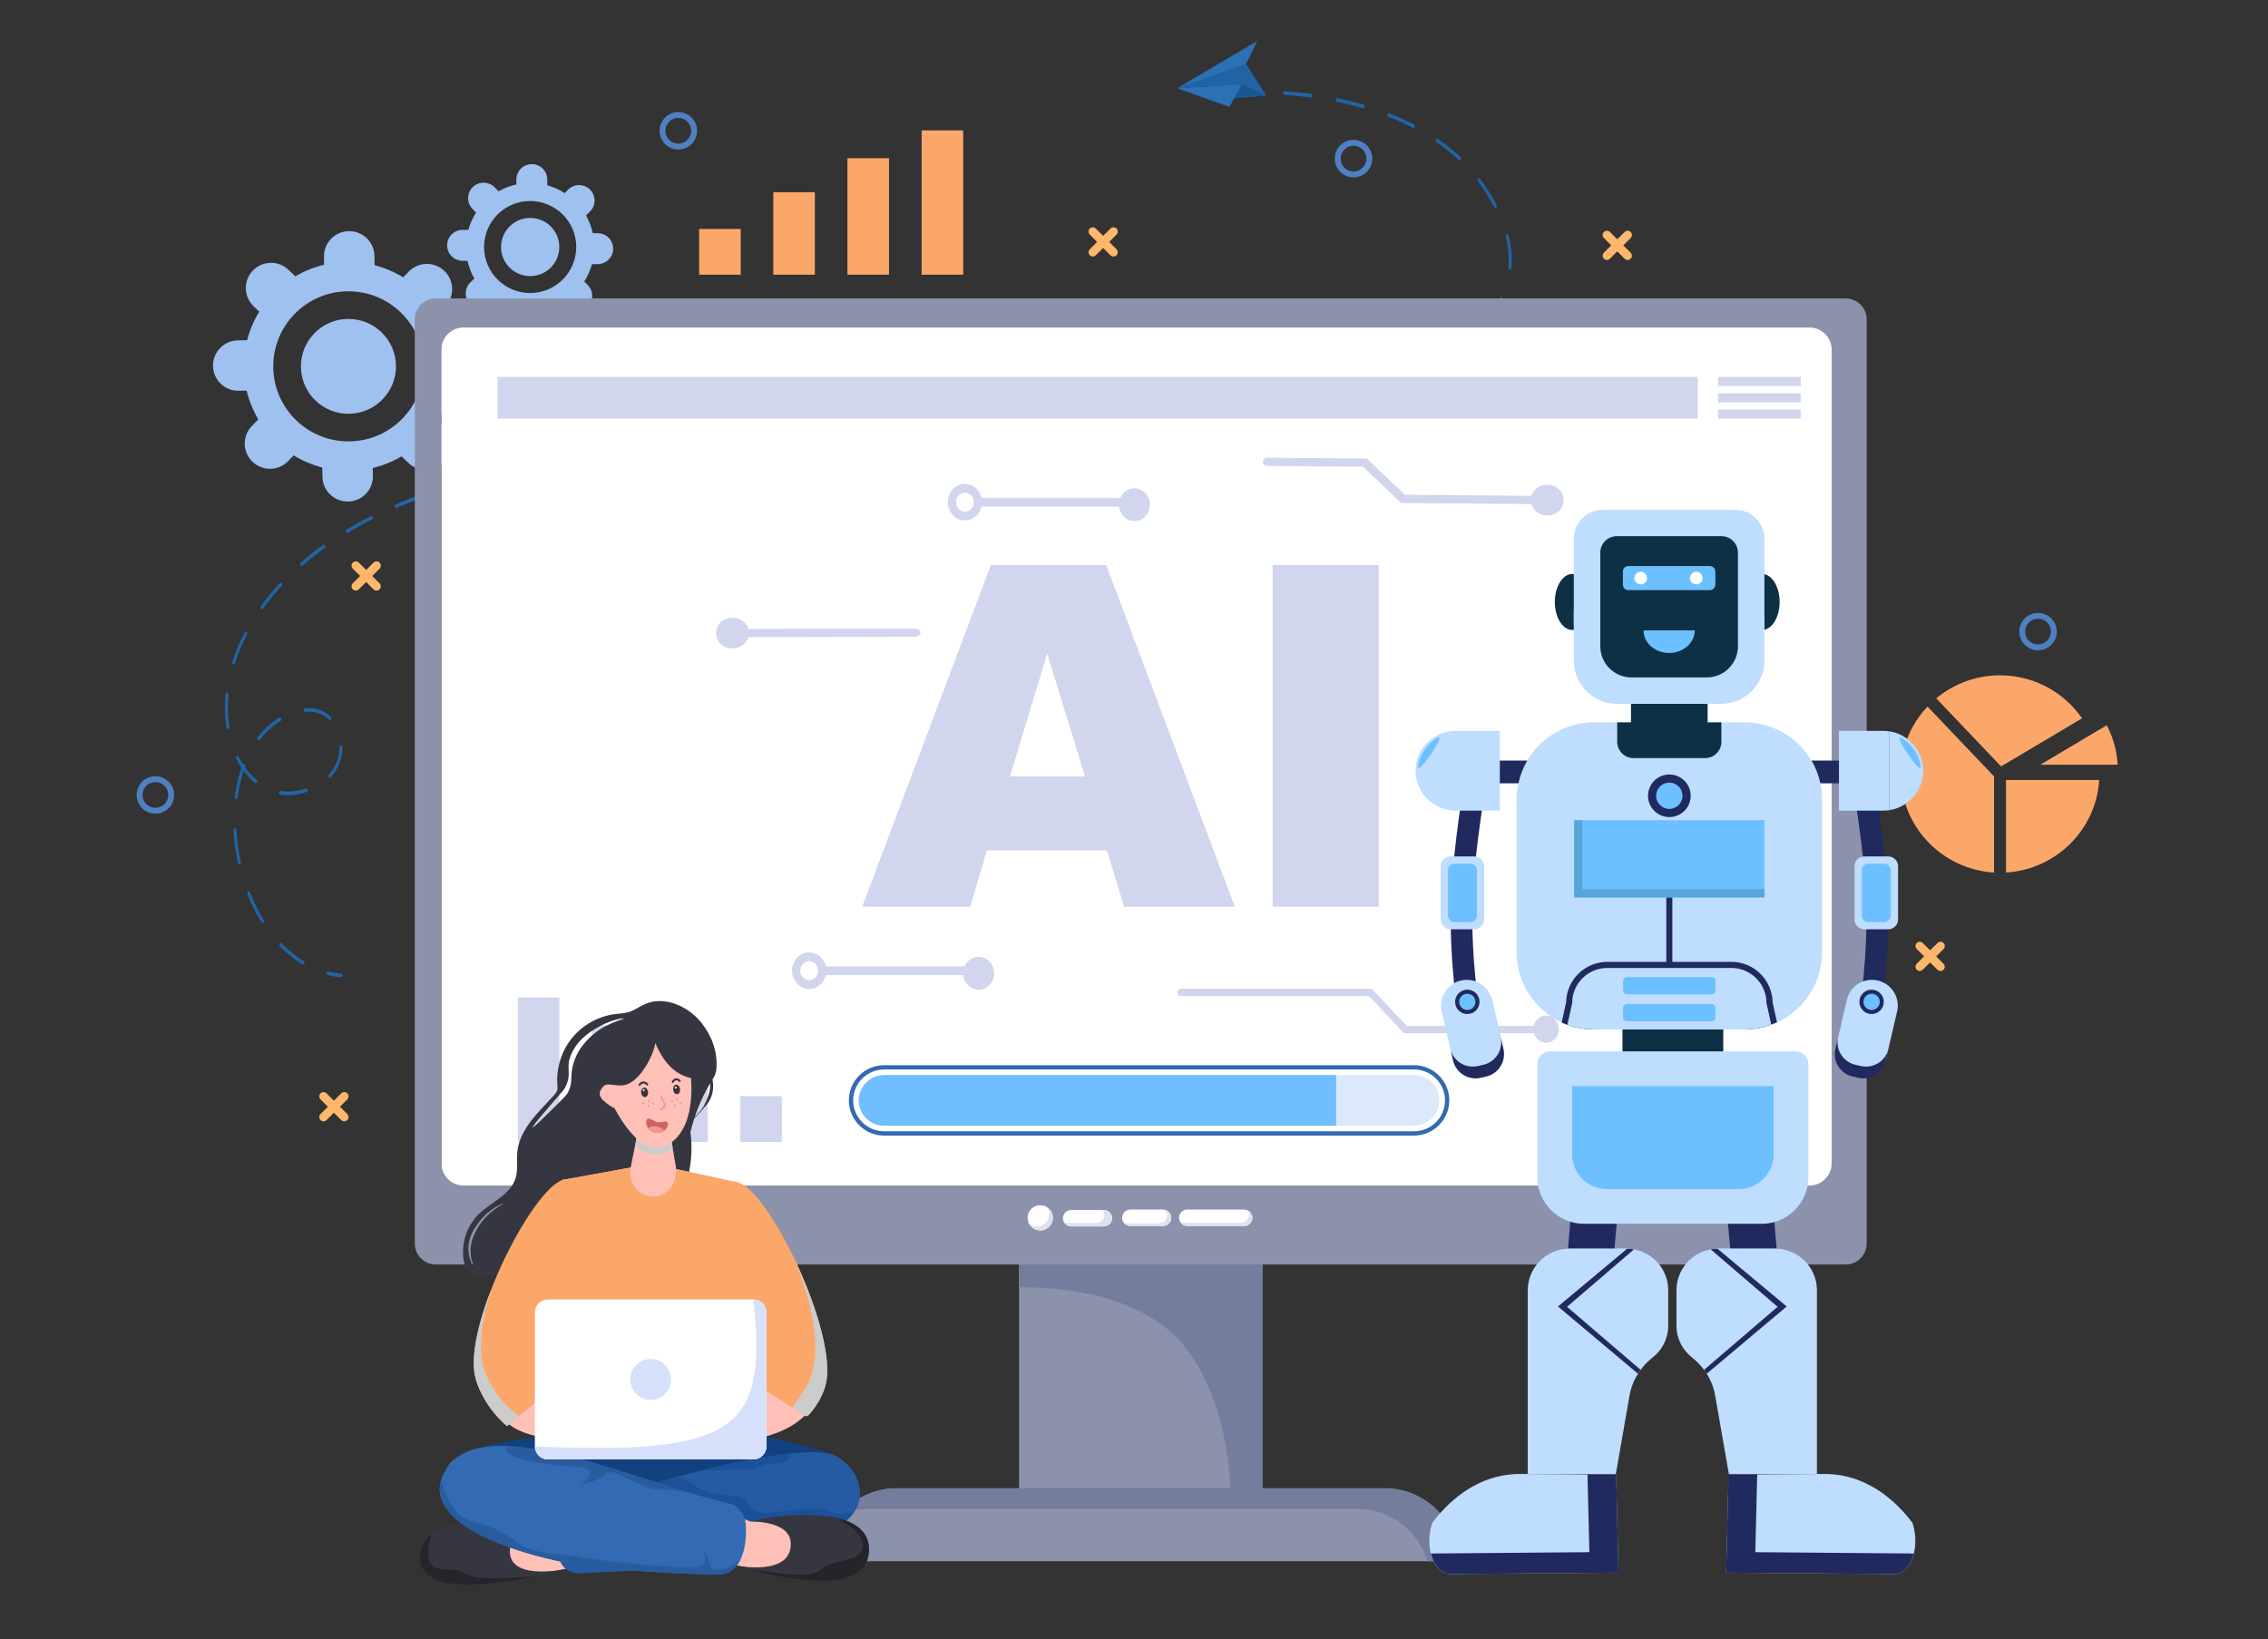 <svg width="166" height="120" viewBox="0 0 166 120" fill="none" xmlns="http://www.w3.org/2000/svg">
<rect x="0" y="0" width="166" height="120" fill="#333333" stroke="none"/>
<g clip-path="url(#clip0_3858_27280)">
<path d="M24.985 71.551C24.977 71.551 24.97 71.552 24.962 71.551C24.633 71.517 24.305 71.459 23.986 71.377C23.927 71.362 23.89 71.291 23.903 71.219C23.915 71.146 23.971 71.098 24.03 71.113C24.34 71.193 24.66 71.249 24.979 71.281C25.038 71.287 25.083 71.353 25.078 71.427C25.074 71.491 25.034 71.541 24.985 71.549V71.551Z" fill="#2164A6"/>
<path d="M22.196 70.61C22.175 70.614 22.155 70.61 22.134 70.598C21.553 70.248 21 69.802 20.492 69.276C20.445 69.228 20.44 69.143 20.478 69.086C20.517 69.028 20.584 69.02 20.63 69.068C21.126 69.581 21.663 70.013 22.229 70.355C22.282 70.387 22.305 70.468 22.279 70.535C22.263 70.577 22.231 70.605 22.197 70.61H22.196ZM19.237 67.572C19.2 67.579 19.162 67.561 19.137 67.521C18.744 66.887 18.396 66.191 18.106 65.453C18.08 65.386 18.102 65.305 18.155 65.272C18.209 65.239 18.273 65.267 18.301 65.334C18.585 66.056 18.924 66.735 19.309 67.356C19.346 67.415 19.336 67.499 19.289 67.545C19.274 67.56 19.256 67.568 19.237 67.572ZM17.535 63.27C17.482 63.28 17.431 63.239 17.416 63.172C17.303 62.656 17.217 62.13 17.16 61.606C17.13 61.327 17.106 61.046 17.091 60.768C17.087 60.693 17.139 60.627 17.192 60.625C17.251 60.619 17.303 60.676 17.308 60.75C17.321 61.021 17.345 61.297 17.375 61.569C17.431 62.081 17.514 62.595 17.625 63.101C17.64 63.173 17.608 63.247 17.55 63.266C17.546 63.268 17.54 63.269 17.536 63.27H17.535ZM21.737 58.166C21.317 58.239 20.899 58.24 20.493 58.172C20.434 58.162 20.392 58.094 20.4 58.02C20.408 57.946 20.463 57.894 20.522 57.905C21.126 58.006 21.76 57.943 22.39 57.718C22.444 57.7 22.507 57.738 22.523 57.811C22.54 57.882 22.507 57.957 22.449 57.977C22.212 58.062 21.973 58.125 21.737 58.166ZM17.301 58.489C17.29 58.49 17.28 58.49 17.269 58.489C17.21 58.477 17.171 58.408 17.18 58.334C17.279 57.581 17.443 56.867 17.672 56.209C17.535 56.004 17.406 55.784 17.29 55.55C17.258 55.487 17.273 55.404 17.324 55.364C17.373 55.325 17.442 55.344 17.473 55.407C17.569 55.596 17.672 55.776 17.782 55.947C17.813 55.916 17.857 55.909 17.894 55.931C17.949 55.962 17.971 56.043 17.946 56.11C17.939 56.127 17.933 56.145 17.927 56.162C18.179 56.516 18.462 56.825 18.776 57.086C18.825 57.127 18.839 57.21 18.806 57.273C18.773 57.335 18.706 57.352 18.657 57.312C18.354 57.061 18.079 56.769 17.832 56.434C17.632 57.038 17.484 57.69 17.395 58.377C17.387 58.437 17.349 58.481 17.303 58.489H17.301ZM24.157 56.92C24.121 56.926 24.084 56.911 24.06 56.874C24.021 56.817 24.027 56.732 24.072 56.684C24.569 56.157 24.847 55.447 24.854 54.684C24.854 54.61 24.904 54.548 24.964 54.55C25.024 54.55 25.072 54.611 25.071 54.686C25.064 55.53 24.758 56.312 24.212 56.89C24.195 56.908 24.176 56.918 24.157 56.92ZM18.947 54.204C18.916 54.209 18.883 54.197 18.857 54.167C18.814 54.115 18.813 54.03 18.854 53.975C19.306 53.391 19.84 52.907 20.439 52.537C20.492 52.504 20.556 52.531 20.584 52.597C20.61 52.664 20.588 52.745 20.534 52.778C19.958 53.134 19.446 53.601 19.01 54.163C18.992 54.184 18.97 54.198 18.947 54.202V54.204ZM24.167 52.721C24.139 52.725 24.109 52.717 24.086 52.694C23.63 52.25 23.024 52.049 22.337 52.113C22.278 52.118 22.226 52.062 22.222 51.989C22.218 51.915 22.259 51.844 22.322 51.844C23.064 51.775 23.72 51.995 24.22 52.481C24.267 52.527 24.276 52.612 24.239 52.671C24.221 52.7 24.195 52.717 24.168 52.721H24.167ZM16.695 53.376C16.639 53.386 16.586 53.339 16.575 53.268C16.554 53.136 16.537 53.002 16.521 52.865C16.449 52.206 16.446 51.52 16.513 50.824C16.52 50.75 16.573 50.696 16.634 50.706C16.693 50.714 16.735 50.782 16.728 50.856C16.664 51.529 16.667 52.192 16.736 52.828C16.752 52.959 16.768 53.089 16.788 53.216C16.799 53.289 16.761 53.36 16.704 53.375C16.702 53.375 16.7 53.375 16.698 53.375L16.695 53.376ZM17.116 48.644C17.098 48.647 17.079 48.644 17.061 48.636C17.005 48.608 16.977 48.531 16.999 48.461C17.228 47.733 17.531 47.006 17.899 46.299C17.932 46.236 17.999 46.218 18.049 46.259C18.099 46.3 18.113 46.384 18.08 46.445C17.72 47.137 17.424 47.848 17.201 48.559C17.186 48.607 17.153 48.637 17.114 48.644H17.116ZM19.187 44.599C19.157 44.605 19.124 44.594 19.1 44.567C19.057 44.517 19.052 44.431 19.092 44.377C19.513 43.791 19.981 43.22 20.481 42.677C20.526 42.629 20.595 42.635 20.633 42.691C20.671 42.747 20.667 42.831 20.622 42.881C20.129 43.417 19.667 43.98 19.252 44.557C19.235 44.582 19.211 44.597 19.187 44.601V44.599ZM90.92 31.051L90.456 31.129C90.397 31.138 90.342 31.086 90.334 31.012C90.326 30.939 90.367 30.872 90.426 30.861L90.889 30.783C91.378 30.699 91.861 30.612 92.338 30.52C92.338 30.52 92.338 30.52 92.339 30.52C92.398 30.511 92.452 30.56 92.461 30.634C92.471 30.707 92.43 30.776 92.371 30.787C91.893 30.878 91.409 30.966 90.919 31.049L90.92 31.051ZM88.54 31.425C88.54 31.425 88.539 31.425 88.537 31.425C87.907 31.515 87.259 31.602 86.613 31.681C86.554 31.688 86.501 31.634 86.495 31.559C86.49 31.485 86.529 31.425 86.592 31.412C87.237 31.332 87.884 31.246 88.513 31.157C88.572 31.149 88.625 31.202 88.632 31.276C88.639 31.349 88.597 31.416 88.539 31.425H88.54ZM94.279 30.398C94.221 30.408 94.168 30.36 94.158 30.288C94.149 30.214 94.187 30.144 94.246 30.132C94.892 29.99 95.532 29.839 96.143 29.685C96.198 29.666 96.258 29.718 96.27 29.79C96.282 29.862 96.244 29.933 96.185 29.949C95.572 30.103 94.932 30.253 94.283 30.397C94.283 30.397 94.28 30.397 94.279 30.397V30.398ZM84.693 31.898C84.693 31.898 84.689 31.898 84.687 31.898C84.052 31.965 83.408 32.027 82.759 32.083C82.7 32.088 82.648 32.032 82.644 31.957C82.64 31.882 82.693 31.815 82.744 31.814C83.393 31.758 84.034 31.696 84.669 31.629C84.728 31.622 84.782 31.678 84.786 31.752C84.791 31.823 84.75 31.887 84.693 31.897V31.898ZM98.068 29.439C98.014 29.448 97.962 29.404 97.949 29.336C97.936 29.264 97.973 29.191 98.03 29.173C98.677 28.985 99.305 28.786 99.901 28.584C99.957 28.565 100.017 28.607 100.034 28.678C100.049 28.751 100.016 28.825 99.959 28.844C99.36 29.046 98.729 29.246 98.081 29.434C98.077 29.434 98.074 29.436 98.071 29.437L98.068 29.439ZM80.836 32.236C80.836 32.236 80.83 32.236 80.828 32.236C80.189 32.281 79.546 32.322 78.897 32.359C78.836 32.362 78.787 32.304 78.784 32.231C78.781 32.157 78.829 32.097 78.887 32.09C79.535 32.054 80.178 32.013 80.817 31.968C80.877 31.964 80.928 32.02 80.93 32.095C80.933 32.166 80.892 32.227 80.837 32.236H80.836ZM76.975 32.452C76.975 32.452 76.967 32.452 76.964 32.452C76.323 32.48 75.679 32.501 75.03 32.519C74.97 32.52 74.921 32.462 74.919 32.388C74.918 32.313 74.969 32.252 75.025 32.25C75.672 32.232 76.316 32.21 76.956 32.183C77.016 32.18 77.065 32.239 77.067 32.313C77.068 32.382 77.028 32.441 76.974 32.451L76.975 32.452ZM101.797 28.166C101.746 28.174 101.695 28.137 101.679 28.073C101.661 28.002 101.692 27.926 101.749 27.903C102.385 27.649 102.998 27.381 103.566 27.107C103.622 27.08 103.685 27.116 103.706 27.185C103.728 27.255 103.699 27.333 103.644 27.359C103.072 27.635 102.455 27.904 101.814 28.16C101.809 28.163 101.802 28.164 101.797 28.166ZM22.09 41.431C22.052 41.438 22.011 41.418 21.988 41.375C21.953 41.314 21.966 41.23 22.014 41.187C22.526 40.739 23.078 40.303 23.653 39.889C23.704 39.851 23.771 39.874 23.801 39.938C23.831 40.002 23.813 40.086 23.761 40.123C23.192 40.533 22.645 40.965 22.138 41.408C22.123 41.42 22.108 41.429 22.09 41.431ZM73.109 32.56C73.109 32.56 73.099 32.56 73.095 32.56C72.453 32.57 71.807 32.575 71.16 32.577C71.099 32.577 71.051 32.516 71.051 32.443C71.051 32.367 71.101 32.307 71.16 32.307C71.807 32.307 72.451 32.3 73.092 32.291C73.152 32.291 73.2 32.35 73.202 32.423C73.202 32.492 73.162 32.549 73.109 32.559V32.56ZM105.397 26.418C105.352 26.426 105.305 26.396 105.285 26.343C105.259 26.276 105.282 26.195 105.336 26.163C105.951 25.796 106.518 25.412 107.023 25.019C107.074 24.981 107.141 24.999 107.172 25.063C107.204 25.126 107.189 25.209 107.138 25.249C106.626 25.647 106.052 26.035 105.429 26.406C105.419 26.411 105.408 26.415 105.397 26.418ZM69.241 32.567C69.241 32.567 69.23 32.567 69.224 32.568C68.635 32.562 68.044 32.552 67.451 32.54L67.29 32.536C67.23 32.534 67.184 32.473 67.185 32.398C67.185 32.322 67.237 32.264 67.294 32.265L67.455 32.269C68.046 32.281 68.638 32.291 69.227 32.298C69.287 32.298 69.335 32.359 69.334 32.434C69.334 32.503 69.293 32.557 69.241 32.567ZM65.374 32.499C65.374 32.499 65.363 32.499 65.358 32.499C64.727 32.488 64.083 32.478 63.425 32.471C63.365 32.471 63.317 32.41 63.319 32.335C63.319 32.259 63.368 32.202 63.428 32.201C64.085 32.207 64.731 32.217 65.362 32.228C65.421 32.228 65.469 32.291 65.469 32.365C65.469 32.432 65.428 32.488 65.376 32.496L65.374 32.499ZM25.432 39.015C25.387 39.023 25.34 38.995 25.32 38.94C25.294 38.873 25.316 38.792 25.37 38.76C25.933 38.42 26.531 38.09 27.143 37.778C27.198 37.749 27.261 37.783 27.284 37.852C27.306 37.92 27.28 37.999 27.225 38.028C26.617 38.339 26.024 38.667 25.464 39.003C25.453 39.01 25.442 39.014 25.432 39.015ZM61.508 32.458C61.508 32.458 61.498 32.458 61.493 32.458C60.857 32.456 60.214 32.458 59.56 32.46C59.5 32.46 59.452 32.4 59.452 32.326C59.452 32.251 59.501 32.191 59.56 32.191C60.214 32.187 60.859 32.187 61.494 32.188C61.554 32.188 61.602 32.248 61.602 32.324C61.602 32.392 61.561 32.448 61.509 32.456L61.508 32.458ZM108.647 23.837C108.613 23.842 108.578 23.827 108.553 23.793C108.513 23.737 108.517 23.652 108.561 23.603C109.075 23.029 109.487 22.424 109.79 21.808C109.821 21.743 109.888 21.724 109.939 21.762C109.99 21.801 110.006 21.884 109.975 21.948C109.662 22.588 109.235 23.212 108.706 23.804C108.69 23.823 108.669 23.834 108.649 23.837H108.647ZM57.641 32.482C57.641 32.482 57.632 32.482 57.628 32.482C56.989 32.493 56.344 32.507 55.695 32.525C55.635 32.526 55.586 32.467 55.584 32.393C55.584 32.318 55.632 32.258 55.69 32.255C56.34 32.237 56.984 32.222 57.624 32.213C57.684 32.213 57.732 32.272 57.733 32.346C57.733 32.414 57.694 32.471 57.64 32.481L57.641 32.482ZM29.007 37.186C28.957 37.194 28.907 37.158 28.89 37.097C28.871 37.027 28.9 36.949 28.957 36.925C29.551 36.666 30.17 36.416 30.801 36.181C30.857 36.162 30.919 36.2 30.935 36.271C30.952 36.342 30.92 36.417 30.863 36.439C30.235 36.673 29.618 36.923 29.029 37.179C29.022 37.182 29.015 37.184 29.008 37.186H29.007ZM53.776 32.592C53.776 32.592 53.768 32.592 53.765 32.592C53.126 32.618 52.481 32.649 51.834 32.685C51.774 32.687 51.725 32.63 51.722 32.556C51.719 32.481 51.767 32.419 51.825 32.415C52.472 32.38 53.116 32.35 53.757 32.322C53.816 32.319 53.867 32.378 53.868 32.452C53.87 32.522 53.83 32.581 53.775 32.59L53.776 32.592ZM32.708 35.797C32.654 35.806 32.602 35.764 32.588 35.697C32.573 35.624 32.609 35.55 32.666 35.533C33.275 35.337 33.909 35.147 34.55 34.968C34.605 34.954 34.665 34.997 34.678 35.071C34.692 35.143 34.655 35.215 34.596 35.232C33.958 35.41 33.327 35.598 32.72 35.794C32.716 35.794 32.712 35.797 32.708 35.797ZM49.913 32.805C49.913 32.805 49.907 32.805 49.904 32.805C49.264 32.85 48.62 32.901 47.976 32.958C47.917 32.964 47.865 32.907 47.861 32.832C47.857 32.757 47.905 32.694 47.961 32.689C48.605 32.633 49.25 32.581 49.892 32.536C49.952 32.532 50.003 32.587 50.006 32.663C50.009 32.734 49.968 32.794 49.913 32.804V32.805ZM46.056 33.145C46.056 33.145 46.052 33.145 46.05 33.145C45.394 33.215 44.748 33.292 44.127 33.371C44.069 33.378 44.015 33.325 44.008 33.251C44.003 33.178 44.044 33.113 44.101 33.103C44.101 33.103 44.104 33.103 44.105 33.103C44.727 33.024 45.375 32.947 46.031 32.877C46.09 32.871 46.144 32.927 46.148 33.001C46.153 33.073 46.112 33.136 46.054 33.145H46.056ZM36.481 34.744C36.425 34.753 36.371 34.707 36.36 34.636C36.349 34.563 36.388 34.492 36.447 34.478C37.064 34.33 37.705 34.187 38.352 34.053C38.409 34.034 38.467 34.09 38.476 34.164C38.486 34.238 38.446 34.308 38.387 34.319C37.742 34.451 37.103 34.595 36.488 34.742C36.486 34.742 36.484 34.742 36.482 34.742L36.481 34.744ZM42.21 33.639C42.21 33.639 42.21 33.639 42.209 33.639C41.707 33.716 41.207 33.795 40.709 33.881L40.294 33.953C40.235 33.963 40.18 33.913 40.172 33.839C40.164 33.765 40.205 33.696 40.264 33.685L40.679 33.613C41.177 33.527 41.679 33.448 42.181 33.371C42.24 33.363 42.295 33.415 42.302 33.489C42.309 33.562 42.267 33.628 42.209 33.639H42.21ZM110.529 19.761C110.521 19.762 110.511 19.762 110.502 19.761C110.443 19.752 110.4 19.685 110.406 19.612C110.444 19.192 110.439 18.758 110.391 18.324C110.354 17.986 110.29 17.639 110.202 17.291C110.184 17.22 110.216 17.145 110.272 17.122C110.327 17.097 110.39 17.138 110.407 17.209C110.5 17.57 110.566 17.934 110.606 18.287C110.657 18.743 110.662 19.2 110.622 19.642C110.617 19.705 110.577 19.752 110.529 19.761ZM109.473 15.223C109.434 15.229 109.391 15.207 109.368 15.162C109.192 14.826 108.991 14.479 108.769 14.131C108.587 13.846 108.39 13.562 108.183 13.29C108.142 13.236 108.143 13.151 108.187 13.1C108.23 13.05 108.298 13.051 108.339 13.106C108.55 13.383 108.751 13.673 108.938 13.964C109.164 14.319 109.368 14.671 109.547 15.016C109.58 15.079 109.565 15.162 109.516 15.203C109.502 15.214 109.487 15.221 109.472 15.224L109.473 15.223ZM106.834 11.73C106.807 11.734 106.778 11.726 106.755 11.704C106.263 11.242 105.722 10.805 105.145 10.405C105.093 10.368 105.074 10.286 105.103 10.222C105.132 10.156 105.197 10.133 105.249 10.17C105.833 10.575 106.383 11.019 106.883 11.49C106.931 11.535 106.941 11.62 106.904 11.678C106.886 11.708 106.86 11.726 106.833 11.73H106.834ZM103.472 9.373C103.452 9.376 103.433 9.373 103.415 9.363C102.844 9.067 102.236 8.792 101.606 8.546C101.549 8.524 101.517 8.447 101.535 8.376C101.553 8.305 101.613 8.266 101.671 8.287C102.306 8.536 102.921 8.814 103.499 9.113C103.554 9.142 103.58 9.221 103.556 9.29C103.541 9.336 103.509 9.365 103.472 9.372V9.373ZM99.786 7.922C99.774 7.925 99.76 7.924 99.748 7.92C99.139 7.745 98.504 7.589 97.856 7.456C97.797 7.444 97.757 7.375 97.767 7.302C97.777 7.228 97.832 7.177 97.89 7.191C98.542 7.323 99.183 7.481 99.796 7.657C99.853 7.673 99.89 7.746 99.876 7.818C99.865 7.874 99.828 7.914 99.786 7.922ZM95.972 7.137C95.963 7.139 95.955 7.139 95.945 7.137C95.314 7.054 94.668 6.991 94.023 6.949C93.962 6.945 93.917 6.882 93.92 6.807C93.923 6.731 93.973 6.675 94.034 6.679C94.681 6.722 95.332 6.785 95.967 6.868C96.026 6.876 96.07 6.942 96.063 7.016C96.058 7.079 96.019 7.127 95.97 7.136L95.972 7.137Z" fill="#2164A6"/>
<path d="M92.085 6.889C92.085 6.889 92.076 6.889 92.072 6.89C91.466 6.893 91.109 6.919 91.106 6.919C91.046 6.923 90.995 6.867 90.992 6.792C90.99 6.716 91.039 6.653 91.094 6.649C91.098 6.649 91.459 6.623 92.072 6.619C92.132 6.619 92.18 6.679 92.18 6.753C92.18 6.822 92.139 6.879 92.087 6.887L92.085 6.889Z" fill="#2164A6"/>
<path d="M92.686 7.004L89.758 7.248L90.629 5.386L92.686 7.004Z" fill="#1A5791"/>
<path d="M89.99 7.832L86.166 6.462L90.895 6.154L89.99 7.832Z" fill="#2B71B5"/>
<path d="M86.162 6.455L92.024 3L91.194 4.706L86.162 6.455Z" fill="#2B71B5"/>
<path d="M86.166 6.462L90.906 6.169L92.687 7.004L91.194 4.679L86.166 6.462Z" fill="#2164A6"/>
<path d="M146.388 49.438C144.666 49.438 143.025 50.035 141.719 51.124L146.464 56.107L152.389 52.585C151.776 51.696 150.966 50.948 150.027 50.407C148.927 49.773 147.668 49.438 146.389 49.438H146.388Z" fill="#FCA76A"/>
<path d="M146.826 57.101V63.873C150.486 63.656 153.424 60.737 153.644 57.101H146.826Z" fill="#FCA76A"/>
<path d="M149.338 55.98H155C154.938 54.969 154.664 53.985 154.197 53.091L149.338 55.98Z" fill="#FCA76A"/>
<path d="M141.078 51.726C139.81 53.067 139.117 54.805 139.117 56.663C139.117 60.5 142.143 63.648 145.949 63.875V56.838L141.08 51.726H141.078Z" fill="#FCA76A"/>
<path d="M33.536 25.03L32.954 25.041C32.775 24.291 32.484 23.582 32.102 22.937L32.576 22.446C33.284 21.713 33.264 20.544 32.53 19.837C31.795 19.13 30.624 19.151 29.916 19.884L29.511 20.304C28.869 19.908 28.166 19.608 27.419 19.416L27.407 18.734C27.389 17.715 26.547 16.904 25.527 16.922C24.506 16.94 23.694 17.781 23.712 18.799L23.723 19.381C22.971 19.56 22.262 19.85 21.615 20.231L21.123 19.758C20.389 19.051 19.218 19.072 18.51 19.805C17.802 20.537 17.823 21.706 18.557 22.413L18.976 22.818C18.58 23.459 18.279 24.161 18.087 24.906L17.405 24.918C16.384 24.936 15.572 25.777 15.59 26.796C15.608 27.814 16.45 28.625 17.471 28.607L18.053 28.596C18.232 29.347 18.523 30.057 18.905 30.701L18.431 31.192C17.723 31.924 17.743 33.093 18.477 33.8C19.211 34.507 20.382 34.487 21.09 33.754L21.495 33.337C22.137 33.731 22.841 34.032 23.587 34.224L23.6 34.904C23.617 35.922 24.46 36.733 25.48 36.716C26.5 36.698 27.313 35.857 27.295 34.838L27.284 34.257C28.036 34.078 28.747 33.788 29.392 33.407L29.884 33.88C30.618 34.587 31.789 34.566 32.497 33.833C33.205 33.1 33.184 31.931 32.45 31.224L32.031 30.821C32.425 30.18 32.727 29.477 32.92 28.73L33.602 28.718C34.622 28.7 35.434 27.859 35.417 26.841C35.399 25.822 34.557 25.011 33.536 25.029V25.03ZM31.005 26.72C31.06 29.753 28.64 32.257 25.602 32.311C22.564 32.366 20.056 29.95 20.002 26.917C19.947 23.883 22.367 21.381 25.405 21.326C28.443 21.272 30.95 23.686 31.005 26.72Z" fill="#9EC1F0"/>
<path d="M22.026 26.882C22.06 28.799 23.645 30.326 25.565 30.291C27.485 30.256 29.017 28.674 28.982 26.757C28.948 24.84 27.361 23.312 25.441 23.346C23.52 23.38 21.99 24.965 22.026 26.882Z" fill="#9EC1F0"/>
<path d="M43.746 17.074H43.389C43.288 16.612 43.118 16.174 42.891 15.775L43.186 15.48C43.629 15.038 43.629 14.321 43.186 13.88C42.744 13.438 42.026 13.438 41.584 13.88L41.331 14.133C40.941 13.884 40.514 13.691 40.058 13.565V13.147C40.058 12.522 39.551 12.016 38.925 12.016C38.3 12.016 37.793 12.522 37.793 13.147V13.504C37.33 13.605 36.892 13.774 36.492 14.002L36.196 13.706C35.753 13.264 35.036 13.264 34.593 13.706C34.151 14.148 34.151 14.864 34.593 15.306L34.847 15.559C34.597 15.947 34.404 16.374 34.278 16.829H33.859C33.233 16.829 32.727 17.335 32.727 17.96C32.727 18.585 33.233 19.091 33.859 19.091H34.217C34.318 19.553 34.488 19.99 34.715 20.39L34.419 20.685C33.977 21.127 33.977 21.843 34.419 22.285C34.862 22.726 35.58 22.726 36.022 22.285L36.274 22.033C36.663 22.282 37.092 22.473 37.548 22.601V23.018C37.548 23.642 38.054 24.148 38.68 24.148C39.306 24.148 39.813 23.642 39.813 23.018V22.661C40.276 22.56 40.714 22.39 41.114 22.163L41.41 22.458C41.852 22.9 42.57 22.9 43.012 22.458C43.455 22.017 43.455 21.3 43.012 20.859L42.76 20.607C43.01 20.219 43.201 19.791 43.329 19.335H43.746C44.372 19.335 44.879 18.829 44.879 18.205C44.879 17.58 44.372 17.074 43.746 17.074ZM42.177 18.083C42.177 19.942 40.666 21.451 38.804 21.451C36.941 21.451 35.43 19.942 35.43 18.083C35.43 16.223 36.941 14.715 38.804 14.715C40.666 14.715 42.177 16.222 42.177 18.083Z" fill="#9EC1F0"/>
<path d="M36.672 18.083C36.672 19.259 37.627 20.212 38.804 20.212C39.982 20.212 40.937 19.259 40.937 18.083C40.937 16.907 39.981 15.954 38.804 15.954C37.628 15.954 36.672 16.908 36.672 18.083Z" fill="#9EC1F0"/>
<path d="M54.214 16.761H51.172V20.111H54.214V16.761Z" fill="#FCA76A"/>
<path d="M59.642 14.073H56.6V20.111H59.642V14.073Z" fill="#FCA76A"/>
<path d="M65.069 11.58H62.027V20.111H65.069V11.58Z" fill="#FCA76A"/>
<path d="M70.499 9.545H67.457V20.111H70.499V9.545Z" fill="#FCA76A"/>
<path d="M24.882 81.018L25.42 80.481C25.542 80.359 25.542 80.161 25.42 80.039C25.298 79.918 25.099 79.918 24.977 80.039L24.439 80.577L23.901 80.039C23.779 79.918 23.581 79.918 23.459 80.039C23.337 80.161 23.337 80.359 23.459 80.481L23.997 81.018L23.46 81.554C23.338 81.676 23.338 81.874 23.46 81.996C23.522 82.057 23.601 82.088 23.68 82.088C23.76 82.088 23.841 82.057 23.901 81.996L24.438 81.46L24.975 81.996C25.036 82.057 25.116 82.088 25.195 82.088C25.275 82.088 25.355 82.057 25.416 81.996C25.538 81.874 25.538 81.676 25.416 81.554L24.879 81.018H24.882Z" fill="#FFB86B"/>
<path d="M27.243 42.164L27.781 41.627C27.903 41.505 27.903 41.307 27.781 41.185C27.659 41.064 27.461 41.064 27.339 41.185L26.801 41.723L26.262 41.185C26.14 41.064 25.942 41.064 25.82 41.185C25.698 41.307 25.698 41.505 25.82 41.627L26.358 42.164L25.821 42.7C25.699 42.822 25.699 43.02 25.821 43.142C25.883 43.204 25.962 43.234 26.042 43.234C26.121 43.234 26.202 43.204 26.262 43.142L26.799 42.606L27.336 43.142C27.398 43.204 27.477 43.234 27.557 43.234C27.636 43.234 27.717 43.204 27.777 43.142C27.899 43.02 27.899 42.822 27.777 42.7L27.24 42.164H27.243Z" fill="#FFB86B"/>
<path d="M81.184 17.71L81.723 17.172C81.844 17.051 81.844 16.852 81.723 16.731C81.601 16.609 81.402 16.609 81.28 16.731L80.742 17.268L80.204 16.731C80.082 16.609 79.883 16.609 79.761 16.731C79.639 16.852 79.639 17.051 79.761 17.172L80.3 17.71L79.763 18.246C79.641 18.367 79.641 18.566 79.763 18.687C79.824 18.749 79.904 18.779 79.983 18.779C80.063 18.779 80.144 18.749 80.204 18.687L80.741 18.151L81.278 18.687C81.339 18.749 81.419 18.779 81.498 18.779C81.578 18.779 81.658 18.749 81.719 18.687C81.84 18.566 81.84 18.367 81.719 18.246L81.182 17.71H81.184Z" fill="#FFB86B"/>
<path d="M118.815 17.96L119.353 17.423C119.475 17.301 119.475 17.103 119.353 16.981C119.232 16.859 119.033 16.859 118.911 16.981L118.373 17.518L117.835 16.981C117.713 16.859 117.514 16.859 117.392 16.981C117.27 17.103 117.27 17.301 117.392 17.423L117.93 17.96L117.394 18.496C117.272 18.618 117.272 18.816 117.394 18.938C117.455 18.999 117.535 19.029 117.614 19.029C117.694 19.029 117.774 18.999 117.835 18.938L118.371 18.402L118.908 18.938C118.97 18.999 119.049 19.029 119.129 19.029C119.208 19.029 119.289 18.999 119.349 18.938C119.471 18.816 119.471 18.618 119.349 18.496L118.812 17.96H118.815Z" fill="#FFB86B"/>
<path d="M141.714 70.013L142.252 69.475C142.374 69.354 142.374 69.155 142.252 69.034C142.13 68.912 141.931 68.912 141.81 69.034L141.271 69.571L140.733 69.034C140.611 68.912 140.413 68.912 140.291 69.034C140.169 69.155 140.169 69.354 140.291 69.475L140.829 70.013L140.292 70.549C140.17 70.67 140.17 70.869 140.292 70.99C140.354 71.052 140.433 71.082 140.513 71.082C140.592 71.082 140.673 71.052 140.733 70.99L141.27 70.454L141.807 70.99C141.868 71.052 141.948 71.082 142.027 71.082C142.107 71.082 142.188 71.052 142.248 70.99C142.37 70.869 142.37 70.67 142.248 70.549L141.711 70.013H141.714Z" fill="#FFB86B"/>
<path d="M11.374 59.566C10.616 59.566 10 58.951 10 58.195C10 57.439 10.616 56.824 11.374 56.824C12.131 56.824 12.748 57.439 12.748 58.195C12.748 58.951 12.131 59.566 11.374 59.566ZM11.374 57.252C10.853 57.252 10.43 57.674 10.43 58.194C10.43 58.713 10.853 59.136 11.374 59.136C11.894 59.136 12.317 58.713 12.317 58.194C12.317 57.674 11.894 57.252 11.374 57.252Z" fill="#4E80C2"/>
<path d="M49.647 10.947C48.89 10.947 48.273 10.332 48.273 9.576C48.273 8.819 48.89 8.204 49.647 8.204C50.405 8.204 51.021 8.819 51.021 9.576C51.021 10.332 50.405 10.947 49.647 10.947ZM49.647 8.632C49.127 8.632 48.703 9.055 48.703 9.574C48.703 10.094 49.127 10.516 49.647 10.516C50.168 10.516 50.591 10.094 50.591 9.574C50.591 9.055 50.168 8.632 49.647 8.632Z" fill="#4E80C2"/>
<path d="M99.067 12.983C98.31 12.983 97.693 12.368 97.693 11.611C97.693 10.855 98.31 10.24 99.067 10.24C99.825 10.24 100.441 10.855 100.441 11.611C100.441 12.368 99.825 12.983 99.067 12.983ZM99.067 10.668C98.547 10.668 98.123 11.091 98.123 11.61C98.123 12.13 98.547 12.552 99.067 12.552C99.588 12.552 100.011 12.13 100.011 11.61C100.011 11.091 99.588 10.668 99.067 10.668Z" fill="#4E80C2"/>
<path d="M149.169 47.609C148.411 47.609 147.795 46.994 147.795 46.238C147.795 45.481 148.411 44.866 149.169 44.866C149.926 44.866 150.542 45.481 150.542 46.238C150.542 46.994 149.926 47.609 149.169 47.609ZM149.169 45.294C148.648 45.294 148.225 45.717 148.225 46.236C148.225 46.756 148.648 47.178 149.169 47.178C149.689 47.178 150.112 46.756 150.112 46.236C150.112 45.717 149.689 45.294 149.169 45.294Z" fill="#4E80C2"/>
<path d="M135.883 23.878H32.303V89.943H135.883V23.878Z" fill="white"/>
<path d="M92.4 91.525H74.588V112.085H92.4V91.525Z" fill="#8C92AB"/>
<path d="M92.402 91.525V112.085H89.997C90.166 110.03 90.358 103.842 87.103 99.1C84.087 94.712 77.606 94.207 74.59 94.246V91.526H92.402V91.525Z" fill="#757D9C"/>
<path d="M101.372 108.955H65.615C62.667 108.955 60.275 111.343 60.275 114.287H106.712C106.712 111.343 104.321 108.955 101.372 108.955Z" fill="#4D4D4D"/>
<path d="M101.372 108.955H65.615C62.667 108.955 60.275 111.343 60.275 114.287H106.712C106.712 111.343 104.321 108.955 101.372 108.955Z" fill="#8C92AB"/>
<path d="M135.089 21.846H31.898C31.049 21.846 30.361 22.534 30.361 23.38V91.037C30.361 91.884 31.05 92.571 31.898 92.571H135.088C135.937 92.571 136.624 91.883 136.624 91.037V23.38C136.624 22.534 135.937 21.846 135.088 21.846H135.089ZM134.063 85.153C134.063 86.057 133.332 86.79 132.429 86.79H33.937C33.035 86.79 32.302 86.057 32.302 85.153V25.61C32.302 24.706 33.035 23.973 33.937 23.973H132.431C133.333 23.973 134.065 24.706 134.065 25.61V85.154L134.063 85.153Z" fill="#8C92AB"/>
<path d="M91.063 89.751H86.9C86.567 89.751 86.297 89.482 86.297 89.15C86.297 88.817 86.567 88.548 86.9 88.548H91.063C91.396 88.548 91.666 88.817 91.666 89.15C91.666 89.482 91.396 89.751 91.063 89.751Z" fill="white"/>
<path d="M91.347 88.63C91.394 88.716 91.428 88.809 91.428 88.915C91.428 89.247 91.158 89.516 90.826 89.516H86.662C86.556 89.516 86.462 89.482 86.377 89.434C86.48 89.62 86.67 89.751 86.897 89.751H91.061C91.394 89.751 91.664 89.482 91.664 89.15C91.664 88.923 91.532 88.733 91.346 88.63H91.347Z" fill="#DFE2ED"/>
<path d="M85.127 89.751H82.731C82.399 89.751 82.129 89.482 82.129 89.15C82.129 88.817 82.399 88.548 82.731 88.548H85.127C85.46 88.548 85.73 88.817 85.73 89.15C85.73 89.482 85.46 89.751 85.127 89.751Z" fill="white"/>
<path d="M85.295 88.582C85.379 88.685 85.435 88.811 85.435 88.954C85.435 89.287 85.165 89.556 84.832 89.556H82.437C82.378 89.556 82.323 89.538 82.269 89.522C82.38 89.658 82.542 89.751 82.731 89.751H85.127C85.459 89.751 85.729 89.482 85.729 89.15C85.729 88.878 85.544 88.656 85.295 88.582Z" fill="#DFE2ED"/>
<path d="M80.795 89.783H78.4C78.067 89.783 77.797 89.513 77.797 89.181C77.797 88.849 78.067 88.58 78.4 88.58H80.795C81.128 88.58 81.398 88.849 81.398 89.181C81.398 89.513 81.128 89.783 80.795 89.783Z" fill="white"/>
<path d="M80.795 88.58H80.704C80.777 88.678 80.828 88.794 80.828 88.927C80.828 89.259 80.558 89.528 80.225 89.528H77.92C78.029 89.679 78.198 89.783 78.399 89.783H80.795C81.128 89.783 81.397 89.513 81.397 89.181C81.397 88.849 81.128 88.58 80.795 88.58Z" fill="#DFE2ED"/>
<path d="M75.211 89.15C75.211 88.64 75.626 88.225 76.137 88.225C76.648 88.225 77.063 88.64 77.063 89.15C77.063 89.66 76.648 90.074 76.137 90.074C75.626 90.074 75.211 89.66 75.211 89.15Z" fill="white"/>
<path d="M76.637 88.373C76.73 88.517 76.785 88.688 76.785 88.872C76.785 89.382 76.37 89.797 75.859 89.797C75.674 89.797 75.505 89.742 75.359 89.649C75.524 89.905 75.81 90.074 76.137 90.074C76.648 90.074 77.063 89.66 77.063 89.15C77.063 88.823 76.892 88.537 76.636 88.373H76.637Z" fill="#DFE2ED"/>
<path d="M101.372 108.955H65.615C63.955 108.955 62.473 109.712 61.494 110.897C62.141 110.619 62.851 110.465 63.601 110.465H99.357C101.781 110.465 103.825 112.078 104.477 114.287H106.713C106.713 111.343 104.322 108.955 101.373 108.955H101.372Z" fill="#757D9C"/>
<path d="M124.26 27.591H36.424V30.65H124.26V27.591Z" fill="#D1D5ED"/>
<path d="M131.8 27.591H125.748V28.259H131.8V27.591Z" fill="#D1D5ED"/>
<path d="M131.8 28.788H125.748V29.455H131.8V28.788Z" fill="#D1D5ED"/>
<path d="M131.8 29.984H125.748V30.651H131.8V29.984Z" fill="#D1D5ED"/>
<path d="M64.711 83.131C63.288 83.131 62.131 81.975 62.131 80.555C62.131 79.134 63.288 77.979 64.711 77.979H103.496C104.919 77.979 106.076 79.134 106.076 80.555C106.076 81.975 104.919 83.131 103.496 83.131H64.711Z" fill="#326AB3"/>
<path d="M64.712 82.818C63.463 82.818 62.445 81.803 62.445 80.555C62.445 79.306 63.462 78.292 64.712 78.292H103.497C104.746 78.292 105.764 79.306 105.764 80.555C105.764 81.803 104.747 82.818 103.497 82.818H64.712Z" fill="white"/>
<path d="M103.497 78.703H64.712C63.687 78.703 62.857 79.532 62.857 80.555C62.857 81.578 63.687 82.406 64.712 82.406H103.497C104.521 82.406 105.351 81.578 105.351 80.555C105.351 79.532 104.521 78.703 103.497 78.703Z" fill="#DCE9FA"/>
<path d="M97.795 78.703V82.406H64.71C64.198 82.406 63.735 82.2 63.4 81.865C63.064 81.53 62.857 81.066 62.857 80.555C62.857 79.533 63.687 78.703 64.712 78.703H97.796H97.795Z" fill="#70BDFF"/>
<path d="M54.187 83.593H57.228V80.243H54.187V83.593Z" fill="#D1D5ED"/>
<path d="M48.759 83.593H51.801V77.555H48.759V83.593Z" fill="#D1D5ED"/>
<path d="M43.331 83.593H46.373V75.062H43.331V83.593Z" fill="#D1D5ED"/>
<path d="M37.901 83.592H40.943V73.026H37.901V83.592Z" fill="#D1D5ED"/>
<path d="M66.83 46.615L54.77 46.642C54.633 47.118 54.165 47.469 53.614 47.471C52.949 47.472 52.408 46.969 52.406 46.347C52.405 45.723 52.943 45.218 53.609 45.218C54.162 45.216 54.628 45.563 54.769 46.041L66.828 46.012C67.13 46.012 67.375 46.146 67.375 46.313C67.376 46.478 67.132 46.614 66.831 46.616L66.83 46.615Z" fill="#D1D5ED"/>
<path d="M83.03 35.747C82.578 35.747 82.188 36.03 82.01 36.439H71.845C71.709 35.857 71.215 35.423 70.626 35.423C69.933 35.423 69.371 36.024 69.371 36.759C69.371 37.495 69.934 38.098 70.626 38.098C71.213 38.098 71.709 37.664 71.845 37.082H81.909C81.969 37.684 82.45 38.153 83.032 38.153C83.656 38.153 84.162 37.614 84.162 36.949C84.162 36.285 83.656 35.746 83.032 35.746L83.03 35.747ZM70.626 37.454C70.267 37.454 69.974 37.142 69.974 36.759C69.974 36.376 70.267 36.066 70.626 36.066C70.984 36.066 71.278 36.378 71.278 36.759C71.278 37.141 70.986 37.454 70.626 37.454Z" fill="#D1D5ED"/>
<path d="M71.631 70.048C71.179 70.048 70.789 70.331 70.611 70.74H60.446C60.31 70.158 59.814 69.724 59.227 69.724C58.534 69.724 57.971 70.324 57.971 71.063C57.971 71.801 58.535 72.399 59.227 72.399C59.816 72.399 60.31 71.965 60.446 71.383H70.51C70.57 71.984 71.05 72.453 71.633 72.453C72.256 72.453 72.763 71.915 72.763 71.25C72.763 70.585 72.256 70.047 71.633 70.047L71.631 70.048ZM59.225 71.756C58.866 71.756 58.573 71.446 58.573 71.063C58.573 70.68 58.866 70.368 59.225 70.368C59.584 70.368 59.877 70.68 59.877 71.063C59.877 71.446 59.584 71.756 59.225 71.756Z" fill="#D1D5ED"/>
<path d="M80.967 41.366H72.523L63.105 66.378H71.012L72.233 62.248H81.02L82.275 66.378H90.381L80.967 41.366ZM73.913 56.841L76.65 47.848L79.416 56.841H73.915H73.913Z" fill="#D1D5ED"/>
<path d="M100.909 41.366H93.15V66.378H100.909V41.366Z" fill="#D1D5ED"/>
<path d="M92.43 33.804C92.431 33.639 92.576 33.505 92.754 33.506L100.038 33.566L102.828 36.219L112.043 36.297C112.059 36.297 112.073 36.298 112.088 36.301C112.23 35.825 112.7 35.479 113.253 35.485C113.919 35.49 114.455 35.998 114.449 36.621C114.444 37.243 113.9 37.744 113.236 37.738C112.678 37.733 112.212 37.377 112.081 36.896C112.067 36.9 112.052 36.9 112.039 36.9L102.557 36.822L99.769 34.167L92.752 34.108C92.573 34.107 92.43 33.971 92.432 33.803L92.43 33.804Z" fill="#D1D5ED"/>
<path d="M114.103 75.34C114.103 75.891 113.684 76.338 113.166 76.338C112.747 76.338 112.391 76.043 112.273 75.636H102.756L100.208 72.922H86.43C86.29 72.922 86.178 72.803 86.178 72.657C86.178 72.511 86.29 72.39 86.43 72.39H100.415L102.964 75.105H112.258C112.357 74.668 112.725 74.344 113.165 74.344C113.682 74.344 114.101 74.791 114.101 75.342L114.103 75.34Z" fill="#D1D5ED"/>
<path d="M128.973 46.119C129.681 46.119 130.255 45.2 130.255 44.068C130.255 42.935 129.681 42.017 128.973 42.017C128.265 42.017 127.691 42.935 127.691 44.068C127.691 45.2 128.265 46.119 128.973 46.119Z" fill="#0E3044"/>
<path d="M115.083 46.119C115.791 46.119 116.365 45.2 116.365 44.068C116.365 42.935 115.791 42.017 115.083 42.017C114.375 42.017 113.801 42.935 113.801 44.068C113.801 45.2 114.375 46.119 115.083 46.119Z" fill="#0E3044"/>
<path d="M126.663 91.707C127.813 91.807 128.905 91.435 130.047 91.558C129.564 86.269 130.125 88.372 128.106 83.298C126.924 83.774 125.599 83.793 124.459 84.351C126.274 89.416 126.203 86.053 126.663 91.707Z" fill="#202A5E"/>
<path d="M122.705 94.457V97.059C122.705 97.99 123.143 98.82 123.821 99.356C124.162 99.625 124.468 99.937 124.725 100.28C124.792 100.372 124.859 100.468 124.918 100.565C125.22 101.042 125.433 101.572 125.532 102.141C125.869 104.064 126.204 105.983 126.539 107.906H132.985V94.458C132.985 92.775 131.62 91.412 129.934 91.412H125.757C125.742 91.412 125.725 91.412 125.71 91.415C125.539 91.415 125.373 91.432 125.21 91.461C123.787 91.718 122.705 92.961 122.705 94.458V94.457Z" fill="#BFDDFF"/>
<path d="M127.372 105.928C127.128 104.528 126.883 103.129 126.638 101.729L126.508 100.983C126.389 100.299 126.135 99.648 125.756 99.048C125.696 98.95 125.619 98.836 125.526 98.709C125.209 98.288 124.845 97.914 124.437 97.592C123.967 97.22 123.697 96.665 123.697 96.07V93.468C123.697 92.471 124.408 91.621 125.387 91.443C125.504 91.422 125.609 91.411 125.711 91.411H125.79L125.805 91.409H129.934C131.071 91.409 131.996 92.332 131.996 93.466V105.926H127.372V105.928Z" fill="#BFDDFF"/>
<path d="M124.725 100.28C124.792 100.372 124.859 100.467 124.918 100.564C127.598 98.311 130.77 95.647 130.773 95.643L125.709 91.414C125.538 91.414 125.372 91.432 125.209 91.461C126.841 92.866 128.473 94.268 130.107 95.665C128.313 97.202 126.519 98.742 124.725 100.28Z" fill="#202A5E"/>
<path d="M133.41 107.904C131.103 107.919 128.798 107.933 126.492 107.948L126.501 108.58L126.344 115.128C130.322 115.162 134.301 115.195 138.28 115.229C138.406 115.252 139.109 115.363 139.645 114.668C140.208 113.942 140.359 112.634 139.973 111.48C139.446 110.781 138.691 109.936 137.687 109.24C135.942 108.029 134.333 107.882 133.411 107.904H133.41Z" fill="#BFDDFF"/>
<path d="M128.476 113.628L128.613 107.934C127.906 107.938 127.198 107.942 126.49 107.948L126.499 108.58L126.342 115.128C130.321 115.162 134.299 115.195 138.278 115.229C138.404 115.252 139.107 115.363 139.644 114.668C139.839 114.415 139.982 114.089 140.072 113.726C136.207 113.693 132.341 113.661 128.476 113.628Z" fill="#202A5E"/>
<path d="M118.14 91.707C116.99 91.807 115.898 91.435 114.756 91.558C115.239 86.269 114.678 88.372 116.697 83.298C117.879 83.774 119.204 83.793 120.344 84.351C118.529 89.416 118.6 86.053 118.14 91.707Z" fill="#202A5E"/>
<path d="M122.099 94.457V97.059C122.099 97.99 121.661 98.82 120.983 99.356C120.642 99.625 120.337 99.937 120.08 100.28C120.013 100.372 119.946 100.468 119.887 100.565C119.586 101.042 119.372 101.572 119.274 102.141C118.937 104.064 118.601 105.983 118.267 107.906H111.82V94.458C111.82 92.775 113.186 91.412 114.872 91.412H119.049C119.064 91.412 119.081 91.412 119.096 91.415C119.267 91.415 119.433 91.432 119.596 91.461C121.019 91.718 122.101 92.961 122.101 94.458L122.099 94.457Z" fill="#BFDDFF"/>
<path d="M117.432 105.928C117.676 104.528 117.921 103.129 118.167 101.729L118.297 100.983C118.416 100.299 118.669 99.648 119.049 99.048C119.109 98.95 119.186 98.836 119.279 98.709C119.595 98.288 119.959 97.914 120.368 97.592C120.837 97.22 121.107 96.665 121.107 96.07V93.468C121.107 92.471 120.396 91.621 119.417 91.443C119.301 91.422 119.195 91.411 119.094 91.411H119.014L118.999 91.409H114.87C113.733 91.409 112.809 92.332 112.809 93.466V105.926H117.432V105.928Z" fill="#BFDDFF"/>
<path d="M120.079 100.28C120.012 100.372 119.945 100.467 119.886 100.564C117.206 98.311 114.034 95.647 114.031 95.643L119.095 91.414C119.266 91.414 119.432 91.432 119.595 91.461C117.963 92.866 116.331 94.268 114.697 95.665C116.491 97.202 118.285 98.742 120.079 100.28Z" fill="#202A5E"/>
<path d="M111.395 107.904C113.701 107.919 116.006 107.933 118.313 107.948L118.303 108.58L118.461 115.128C114.482 115.162 110.503 115.195 106.525 115.229C106.399 115.252 105.696 115.363 105.159 114.668C104.596 113.942 104.446 112.634 104.832 111.48C105.359 110.781 106.114 109.936 107.118 109.24C108.863 108.029 110.472 107.882 111.394 107.904H111.395Z" fill="#BFDDFF"/>
<path d="M116.329 113.628L116.192 107.934C116.899 107.938 117.607 107.942 118.315 107.948L118.305 108.58L118.463 115.128C114.484 115.162 110.505 115.195 106.527 115.229C106.401 115.252 105.698 115.363 105.161 114.668C104.965 114.415 104.823 114.089 104.732 113.726C108.597 113.693 112.464 113.661 116.329 113.628Z" fill="#202A5E"/>
<path d="M126.13 74.883H118.752V77.776H126.13V74.883Z" fill="#0E3044"/>
<path d="M113.458 76.967H131.424C131.942 76.967 132.363 77.387 132.363 77.904V86.175C132.363 88.059 130.83 89.589 128.943 89.589H115.939C114.052 89.589 112.52 88.059 112.52 86.175V77.904C112.52 77.387 112.94 76.967 113.458 76.967Z" fill="#BFDDFF"/>
<path d="M129.817 79.509V84.509C129.817 85.909 128.677 87.047 127.275 87.047H117.61C116.206 87.047 115.068 85.909 115.068 84.509V79.509H129.818H129.817Z" fill="#6CC0FF"/>
<path d="M133.36 58.542V69.701C133.36 71.853 132.156 73.725 130.385 74.685C130.286 74.737 130.188 74.786 130.086 74.833C130.049 74.852 130.011 74.868 129.971 74.886C129.87 74.931 129.767 74.972 129.662 75.01C129.047 75.237 128.382 75.363 127.688 75.363H116.674C116.065 75.363 115.481 75.267 114.93 75.09C114.866 75.069 114.801 75.049 114.74 75.024C114.719 75.019 114.7 75.009 114.678 75.002C114.62 74.982 114.563 74.959 114.507 74.935C114.445 74.911 114.385 74.883 114.325 74.855C114.305 74.845 114.285 74.837 114.266 74.827C112.336 73.925 111.002 71.967 111.002 69.701V58.542C111.002 55.415 113.543 52.88 116.674 52.88H127.688C129.778 52.88 131.605 54.01 132.588 55.69C132.887 56.199 133.109 56.758 133.235 57.353C133.317 57.737 133.36 58.135 133.36 58.542Z" fill="#BFDDFF"/>
<path d="M124.986 51.007H119.375V53.207H124.986V51.007Z" fill="#0E3044"/>
<path d="M118.369 52.879H125.992V54.31C125.992 54.965 125.459 55.497 124.803 55.497H119.556C118.9 55.497 118.367 54.965 118.367 54.31V52.879H118.369Z" fill="#0E3044"/>
<path d="M129.742 73.375C129.714 71.737 128.372 70.413 126.726 70.413H117.644C115.998 70.413 114.656 71.737 114.628 73.374L114.301 74.855C114.36 74.883 114.421 74.909 114.483 74.935C114.539 74.958 114.597 74.982 114.654 75.002C114.675 75.009 114.694 75.019 114.716 75.024C114.779 75.047 114.842 75.069 114.906 75.09C115.455 75.269 116.042 75.363 116.65 75.363H127.664C128.359 75.363 129.023 75.239 129.638 75.01C129.743 74.972 129.846 74.93 129.947 74.886C129.986 74.868 130.025 74.852 130.062 74.833L129.742 73.375Z" fill="#202A5E"/>
<path d="M129.641 75.01C129.026 75.237 128.362 75.363 127.667 75.363H116.653C116.045 75.363 115.46 75.267 114.909 75.09C114.845 75.069 114.78 75.049 114.719 75.024C114.837 74.491 114.954 73.956 115.072 73.424C115.072 72.008 116.223 70.861 117.642 70.861H126.723C128.142 70.861 129.291 72.009 129.291 73.424C129.408 73.952 129.524 74.483 129.641 75.012V75.01Z" fill="#BFDDFF"/>
<path d="M125.278 71.532H119.083C118.925 71.532 118.797 71.66 118.797 71.818V72.508C118.797 72.666 118.925 72.794 119.083 72.794H125.278C125.436 72.794 125.564 72.666 125.564 72.508V71.818C125.564 71.66 125.436 71.532 125.278 71.532Z" fill="#6CC0FF"/>
<path d="M125.278 73.501H119.083C118.925 73.501 118.797 73.629 118.797 73.787V74.477C118.797 74.635 118.925 74.763 119.083 74.763H125.278C125.436 74.763 125.564 74.635 125.564 74.477V73.787C125.564 73.629 125.436 73.501 125.278 73.501Z" fill="#6CC0FF"/>
<path d="M122.403 65.424H121.961V70.553H122.403V65.424Z" fill="#202A5E"/>
<path d="M129.143 60.044H115.221V65.696H129.143V60.044Z" fill="#6CC0FF"/>
<path d="M115.819 65.097V60.044H115.221V65.696H129.141V65.097H115.819Z" fill="#56A7D8"/>
<path d="M123.725 58.506C123.863 57.656 123.285 56.856 122.434 56.718C121.583 56.58 120.781 57.157 120.643 58.007C120.505 58.856 121.083 59.657 121.934 59.795C122.785 59.933 123.587 59.356 123.725 58.506Z" fill="#202A5E"/>
<path d="M122.18 59.218C121.648 59.218 121.215 58.786 121.215 58.254C121.215 57.722 121.648 57.29 122.18 57.29C122.713 57.29 123.146 57.722 123.146 58.254C123.146 58.786 122.713 59.218 122.18 59.218Z" fill="#6CC0FF"/>
<path d="M135.26 55.679V57.342H133.234C133.108 56.747 132.885 56.188 132.588 55.679H135.26Z" fill="#202A5E"/>
<path d="M137.451 76.275C136.926 76.185 136.395 76.155 135.87 76.071C136.799 68.834 136.927 66.097 135.84 58.85C136.363 58.749 136.894 58.712 137.42 58.624C138.486 65.968 138.404 68.934 137.452 76.276L137.451 76.275Z" fill="#202A5E"/>
<path d="M140.765 56.424C140.765 57.23 140.437 57.958 139.909 58.487C139.475 58.918 138.908 59.216 138.273 59.311V53.535C139.683 53.744 140.765 54.957 140.765 56.424Z" fill="#BFDDFF"/>
<path d="M138.281 53.536V59.312C138.139 59.331 137.994 59.343 137.846 59.343H134.598V53.506H137.846C137.993 53.506 138.139 53.519 138.281 53.538V53.536Z" fill="#BFDDFF"/>
<path d="M139.035 53.997C139.096 53.943 139.343 54.126 139.481 54.23C140.397 54.915 140.684 56.14 140.537 56.216C140.323 56.328 138.855 54.158 139.035 53.997Z" fill="#6CC0FF"/>
<path d="M138.203 62.695H136.458C136.059 62.695 135.736 63.017 135.736 63.415V67.308C135.736 67.706 136.059 68.029 136.458 68.029H138.203C138.602 68.029 138.925 67.706 138.925 67.308V63.415C138.925 63.017 138.602 62.695 138.203 62.695Z" fill="#BFDDFF"/>
<path d="M138.389 67.017V63.708C138.389 63.444 138.174 63.23 137.909 63.23H136.751C136.486 63.23 136.271 63.444 136.271 63.708V67.017C136.271 67.281 136.486 67.496 136.751 67.496H137.909C138.174 67.496 138.389 67.281 138.389 67.017Z" fill="#6CC0FF"/>
<path d="M137.44 71.779C136.423 71.543 135.406 72.174 135.169 73.19L134.378 76.587C134.141 77.603 134.774 78.617 135.791 78.854C136.809 79.09 137.825 78.459 138.062 77.443L138.854 74.046C139.091 73.03 138.458 72.016 137.44 71.779Z" fill="#BFDDFF"/>
<path d="M136.195 78.039L135.798 77.947C134.89 77.737 134.326 76.83 134.537 75.924L135.241 72.906C135.233 72.935 135.223 72.962 135.216 72.992L134.331 76.785C134.12 77.692 134.685 78.597 135.593 78.809L135.99 78.9C136.898 79.111 137.805 78.547 138.017 77.641L138.198 76.864C137.95 77.72 137.075 78.243 136.195 78.037V78.039Z" fill="#202A5E"/>
<path d="M109.113 55.679V57.342H111.139C111.265 56.747 111.488 56.188 111.785 55.679H109.113Z" fill="#202A5E"/>
<path d="M106.924 76.275C107.448 76.185 107.98 76.155 108.504 76.071C107.576 68.834 107.447 66.097 108.535 58.85C108.011 58.749 107.48 58.712 106.954 58.624C105.888 65.968 105.971 68.934 106.923 76.276L106.924 76.275Z" fill="#202A5E"/>
<path d="M103.607 56.424C103.607 57.23 103.935 57.958 104.463 58.487C104.898 58.918 105.465 59.216 106.099 59.311V53.535C104.689 53.744 103.607 54.957 103.607 56.424Z" fill="#BFDDFF"/>
<path d="M106.092 53.536V59.312C106.233 59.331 106.378 59.343 106.526 59.343H109.775V53.506H106.526C106.379 53.506 106.233 53.519 106.092 53.538V53.536Z" fill="#BFDDFF"/>
<path d="M105.338 53.997C105.276 53.943 105.029 54.126 104.891 54.23C103.975 54.915 103.689 56.14 103.835 56.216C104.049 56.328 105.517 54.158 105.338 53.997Z" fill="#6CC0FF"/>
<path d="M106.168 68.029H107.913C108.312 68.029 108.635 67.706 108.635 67.308V63.415C108.635 63.017 108.312 62.695 107.913 62.695H106.168C105.769 62.695 105.446 63.017 105.446 63.415V67.308C105.446 67.706 105.769 68.029 106.168 68.029Z" fill="#BFDDFF"/>
<path d="M108.1 67.017V63.708C108.1 63.444 107.885 63.23 107.62 63.23H106.462C106.197 63.23 105.982 63.444 105.982 63.708V67.017C105.982 67.281 106.197 67.496 106.462 67.496H107.62C107.885 67.496 108.1 67.281 108.1 67.017Z" fill="#6CC0FF"/>
<path d="M106.932 71.779C107.95 71.543 108.966 72.174 109.203 73.19L109.994 76.587C110.231 77.603 109.599 78.617 108.581 78.854C107.563 79.09 106.547 78.459 106.31 77.443L105.518 74.046C105.282 73.03 105.914 72.016 106.932 71.779Z" fill="#BFDDFF"/>
<path d="M108.176 78.039L108.573 77.947C109.481 77.737 110.046 76.83 109.835 75.924L109.131 72.906C109.139 72.935 109.149 72.962 109.155 72.992L110.04 76.785C110.251 77.692 109.687 78.597 108.779 78.809L108.382 78.9C107.474 79.111 106.567 78.547 106.355 77.641L106.174 76.864C106.422 77.72 107.297 78.243 108.176 78.037V78.039Z" fill="#202A5E"/>
<path d="M108.291 73.342C108.291 73.834 107.891 74.235 107.396 74.235C106.902 74.235 106.502 73.836 106.502 73.342C106.502 72.849 106.902 72.449 107.396 72.449C107.891 72.449 108.291 72.849 108.291 73.342Z" fill="#202A5E"/>
<path d="M107.397 73.937C107.068 73.937 106.801 73.67 106.801 73.342C106.801 73.014 107.068 72.747 107.397 72.747C107.725 72.747 107.992 73.014 107.992 73.342C107.992 73.67 107.725 73.937 107.397 73.937Z" fill="#6CC0FF"/>
<path d="M137.881 73.342C137.881 73.834 137.481 74.235 136.986 74.235C136.492 74.235 136.092 73.836 136.092 73.342C136.092 72.849 136.492 72.449 136.986 72.449C137.481 72.449 137.881 72.849 137.881 73.342Z" fill="#202A5E"/>
<path d="M136.988 73.937C137.317 73.937 137.584 73.671 137.584 73.342C137.584 73.014 137.317 72.747 136.988 72.747C136.659 72.747 136.393 73.014 136.393 73.342C136.393 73.671 136.659 73.937 136.988 73.937Z" fill="#6CC0FF"/>
<path d="M129.141 39.452V48.369C129.141 50.111 127.725 51.525 125.98 51.525H118.351C116.606 51.525 115.19 50.111 115.19 48.369V39.452C115.19 38.274 116.148 37.319 117.327 37.319H127.006C128.185 37.319 129.143 38.274 129.143 39.452H129.141Z" fill="#BFDDFF"/>
<path d="M122.962 50.571H121.368C117.96 50.571 115.189 47.803 115.189 44.403V45.357C115.189 48.759 117.962 51.525 121.368 51.525H122.962C126.37 51.525 129.14 48.758 129.14 45.357V44.403C129.14 47.805 126.368 50.571 122.962 50.571Z" fill="#BFDDFF"/>
<path d="M118.333 39.253H126C126.666 39.253 127.205 39.792 127.205 40.457V47.312C127.205 48.57 126.182 49.592 124.922 49.592H119.412C118.152 49.592 117.129 48.57 117.129 47.312V40.457C117.129 39.792 117.669 39.253 118.334 39.253H118.333Z" fill="#0E3044"/>
<path d="M125.151 41.44H119.183C118.962 41.44 118.783 41.618 118.783 41.839V42.8C118.783 43.021 118.962 43.199 119.183 43.199H125.151C125.371 43.199 125.55 43.021 125.55 42.8V41.839C125.55 41.618 125.371 41.44 125.151 41.44Z" fill="#6CC0FF"/>
<path d="M120.088 42.781C120.344 42.781 120.551 42.574 120.551 42.319C120.551 42.064 120.344 41.857 120.088 41.857C119.832 41.857 119.625 42.064 119.625 42.319C119.625 42.574 119.832 42.781 120.088 42.781Z" fill="white"/>
<path d="M124.154 42.781C124.41 42.781 124.617 42.574 124.617 42.319C124.617 42.064 124.41 41.857 124.154 41.857C123.899 41.857 123.691 42.064 123.691 42.319C123.691 42.574 123.899 42.781 124.154 42.781Z" fill="white"/>
<path d="M124.042 46.15C124.042 47.061 123.203 47.802 122.169 47.802C121.134 47.802 120.295 47.062 120.295 46.15H124.044H124.042Z" fill="#6CC0FF"/>
<path d="M52.027 78.732C51.847 78.379 51.542 78.106 51.169 77.973C50.611 77.778 50.033 77.832 49.458 77.908C49.433 77.91 49.433 77.949 49.458 77.946C49.937 77.899 50.432 77.847 50.904 77.971C51.296 78.073 51.689 78.34 51.838 78.728C51.967 79.062 52.01 79.421 51.959 79.775C51.903 80.168 51.723 80.534 51.551 80.887C51.338 81.322 50.944 81.665 50.622 82.019C50.611 82.031 50.628 82.048 50.64 82.037C50.815 81.874 50.985 81.706 51.148 81.531C51.31 81.357 51.453 81.167 51.615 80.995C51.912 80.675 52.104 80.292 52.17 79.862C52.229 79.484 52.203 79.078 52.026 78.734L52.027 78.732Z" fill="#353640"/>
<path d="M41.813 105.347C41.899 104.944 35.884 105.262 33.987 106.496C33.872 106.571 47.739 112.735 47.739 112.735L61.022 106.505C59.102 105.841 56.927 105.313 54.605 104.86L41.813 105.347Z" fill="#124180"/>
<path d="M44.499 114.875C44.464 114.875 44.428 114.875 44.395 114.875C44.373 114.875 44.352 114.875 44.331 114.875C42.552 114.895 41.389 114.851 41.389 114.851C41.389 114.851 41.304 114.871 41.148 114.902C39.626 115.216 31.424 116.778 32.122 113.692C32.734 110.982 37.657 111.32 39.63 111.568C39.639 111.568 39.644 111.568 39.65 111.571C40.143 111.634 40.445 111.689 40.445 111.689C40.445 111.689 41.425 111.269 42.969 110.67C43.033 110.646 43.098 110.618 43.164 110.594C48.255 108.621 58.963 104.882 61.735 107.129C61.765 107.153 61.795 107.179 61.824 107.205C61.825 107.205 61.828 107.205 61.829 107.209C61.859 107.237 61.887 107.265 61.914 107.294C61.939 107.317 61.962 107.343 61.984 107.374C61.993 107.382 62.002 107.393 62.01 107.404C62.04 107.442 62.07 107.483 62.098 107.523C62.098 107.524 62.098 107.524 62.098 107.524C62.126 107.568 62.154 107.614 62.18 107.661C62.205 107.706 62.225 107.751 62.244 107.799C62.289 107.9 62.324 108.008 62.348 108.123C62.373 108.239 62.394 108.351 62.407 108.463C62.433 108.663 62.443 108.857 62.435 109.047C62.211 114.031 50.3 114.795 44.499 114.872V114.875Z" fill="#FFC0B8"/>
<path d="M62.567 110.605C60.67 113.622 52.109 114.601 46.505 114.965C44.706 115.081 43.213 115.134 42.342 115.17C41.993 115.184 41.663 115.066 41.406 114.853C41.245 114.719 41.114 114.549 41.025 114.352C40.68 113.595 40.518 112.806 40.504 111.991C40.502 111.873 40.515 111.759 40.541 111.649C40.647 111.209 40.964 110.838 41.401 110.674C41.812 110.52 42.26 110.358 42.737 110.193C44.676 109.516 47.106 108.764 49.572 108.102C50.2 107.934 50.827 107.773 51.45 107.62C53.802 107.04 56.082 106.585 57.892 106.399C59.443 106.24 60.65 106.28 61.259 106.611C61.957 106.991 62.503 107.754 62.613 107.985C63.097 108.997 63.035 109.863 62.569 110.605H62.567Z" fill="#245BA3"/>
<path d="M41.374 114.871C41.268 114.901 40.429 115.133 39.265 115.381C36.077 116.056 30.446 116.835 30.759 113.81C30.824 113.16 31.135 112.668 31.608 112.3C33.833 110.559 39.645 111.558 40.369 111.689C39.912 111.615 37.5 111.317 37.323 113.409C37.127 115.725 41.133 114.92 41.376 114.869L41.374 114.871Z" fill="#353640"/>
<path d="M39.265 115.381C36.077 116.056 30.446 116.835 30.759 113.81C30.824 113.16 31.135 112.668 31.608 112.3C31.608 112.3 30.965 114.127 31.705 114.649C32.443 115.171 33.285 114.626 34.07 115.217C34.855 115.807 39.265 115.379 39.265 115.379V115.381Z" fill="#24252B"/>
<path d="M57.891 106.397C57.891 106.422 57.888 106.448 57.88 106.478C57.861 106.559 57.81 106.662 57.709 106.791C57.298 107.313 56.411 106.973 55.683 107.36C54.956 107.745 54.114 107.542 53.045 107.633C52.688 107.663 52.288 107.662 51.917 107.647C51.754 107.639 51.598 107.629 51.451 107.62C53.803 107.04 56.083 106.585 57.892 106.399L57.891 106.397Z" fill="#1C5199"/>
<path d="M62.567 110.605C60.67 113.622 52.109 114.601 46.504 114.965C46.392 114.92 46.285 114.876 46.184 114.835C45.37 114.497 44.818 114.227 44.729 114.083C44.428 113.595 43.651 112.048 42.971 110.672C42.891 110.509 42.813 110.349 42.736 110.193C44.676 109.516 47.105 108.764 49.572 108.102C49.695 108.13 49.827 108.167 49.964 108.216C50.28 108.331 50.621 108.512 50.951 108.798C52.024 109.727 54.222 109.199 54.6 109.835C54.978 110.471 55.274 110.644 55.887 110.739C56.502 110.834 59.459 110.182 60.506 110.565C60.962 110.732 61.386 110.826 61.77 110.816C62.06 110.811 62.329 110.744 62.567 110.605Z" fill="#1C5199"/>
<path d="M63.406 113.349C64.143 116.485 55.776 114.965 54.224 114.657C54.065 114.626 53.978 114.608 53.978 114.608C53.978 114.608 52.766 114.664 50.916 114.657C50.881 114.657 50.844 114.657 50.808 114.657C48.124 114.644 44.152 114.497 40.594 113.863C36.229 113.086 32.481 111.581 32.488 108.694C32.488 108.687 32.488 108.683 32.488 108.679C32.488 108.562 32.496 108.443 32.51 108.321C32.51 108.318 32.51 108.317 32.51 108.314C32.525 108.188 32.546 108.063 32.573 107.933C32.598 107.816 32.632 107.706 32.677 107.602C32.697 107.554 32.718 107.507 32.742 107.461C32.768 107.413 32.795 107.367 32.824 107.322C32.824 107.322 32.825 107.322 32.824 107.32C32.851 107.278 32.881 107.237 32.911 107.197C32.92 107.186 32.928 107.175 32.938 107.167C32.959 107.137 32.983 107.11 33.007 107.086C33.035 107.056 33.063 107.028 33.094 106.999C33.094 106.996 33.096 106.993 33.099 106.995C33.437 106.68 33.91 106.468 34.491 106.338C38.482 105.452 47.54 108.552 52.131 110.289C52.198 110.313 52.264 110.339 52.33 110.365C53.909 110.963 54.91 111.382 54.91 111.382C54.91 111.382 55.218 111.324 55.72 111.255C55.725 111.255 55.732 111.255 55.739 111.253C57.747 110.983 62.755 110.599 63.403 113.353L63.406 113.349Z" fill="#FFC0B8"/>
<path d="M54.315 113.893C54.297 113.938 54.281 113.983 54.26 114.028C53.956 114.741 53.416 115.271 52.521 115.281C49.653 115.217 44.418 114.951 41.536 114.418C36.817 113.495 31.325 111.378 32.291 108.321C32.394 107.997 32.568 107.663 32.824 107.317C33.679 106.166 35.205 105.783 37.099 105.856C40.816 105.998 45.945 107.899 50.191 109.195C51.357 109.55 52.455 109.859 53.438 110.075C54.097 110.256 54.53 110.892 54.582 111.571C54.637 112.282 54.586 113.167 54.315 113.892V113.893Z" fill="#326AB3"/>
<path d="M63.601 113.446C63.573 116.845 57.597 115.61 55.078 114.94C54.404 114.76 53.978 114.622 53.978 114.622C53.978 114.622 57.956 115.411 57.876 112.971C57.822 111.279 54.913 111.392 54.913 111.392C55.362 111.203 58.783 110.58 61.196 111.116C62.567 111.421 63.611 112.1 63.6 113.447L63.601 113.446Z" fill="#353640"/>
<path d="M54.26 114.03C53.956 114.742 53.416 115.273 52.521 115.282C49.653 115.218 44.418 114.953 41.536 114.419C36.817 113.496 31.325 111.38 32.291 108.323C32.319 108.433 32.898 110.884 34.345 111.287C35.824 111.698 36.685 112.035 37.916 112.948C39.148 113.862 41.33 113.721 42.49 113.993C43.65 114.265 50.313 114.895 51.059 114.735C51.765 114.583 51.658 113.978 51.544 113.554C51.58 113.584 51.922 114.303 52.052 114.727C52.219 115.274 53.993 114.638 54.26 114.031V114.03Z" fill="#295C9E"/>
<path d="M50.191 109.196C49.42 109.163 48.608 108.968 48.131 109.017C47.016 109.131 44.855 107.268 44.286 107.904C43.718 108.54 42.535 108.63 42.535 108.63C43.103 108.198 43.536 107.609 42.785 107.472C42.035 107.337 39.805 107.313 37.962 106.746C37.066 106.471 36.966 106.133 37.099 105.857C40.816 105.999 45.945 107.9 50.191 109.196Z" fill="#295C9E"/>
<path d="M63.603 113.446C63.574 116.845 57.599 115.61 55.08 114.94C56.64 115.036 59.219 115.687 60.068 114.899C60.968 114.065 62.858 114.463 63.132 113.31C63.402 112.176 61.254 111.153 61.198 111.115C62.569 111.418 63.613 112.098 63.602 113.444L63.603 113.446Z" fill="#24252B"/>
<path d="M51.395 74.938C50.421 73.685 48.669 72.869 47.214 73.502C46.804 73.68 46.442 73.962 46.014 74.09C45.701 74.184 45.37 74.191 45.044 74.232C43.825 74.383 42.672 75.013 41.891 75.96C41.109 76.907 40.709 78.158 40.795 79.382C40.806 79.532 40.823 79.689 40.776 79.834C40.73 79.978 40.627 80.094 40.526 80.205C39.393 81.438 38.022 82.678 37.86 84.345C37.8 84.977 37.925 85.632 37.739 86.24C37.365 87.473 35.937 87.997 35.02 88.905C34.105 89.81 33.698 91.197 33.977 92.452C34.062 92.829 34.23 93.223 34.569 93.406C34.962 93.618 35.44 93.48 35.879 93.398C36.046 93.365 36.215 93.343 36.388 93.334C36.669 93.319 36.951 93.338 37.217 93.412C37.381 93.456 37.537 93.521 37.684 93.61C38.401 94.047 38.731 94.972 39.381 95.463C39.489 95.546 39.607 95.616 39.735 95.671C40.122 95.831 40.526 95.811 40.916 95.683C40.945 95.675 40.974 95.664 41.001 95.654C41.317 95.538 41.624 95.352 41.904 95.135C41.953 95.098 42.002 95.058 42.05 95.018C42.168 94.92 42.28 94.817 42.387 94.712C43.007 94.1 43.557 93.415 44.021 92.677C44.381 92.105 44.704 91.484 45.237 91.064C45.984 90.476 46.998 90.39 47.948 90.33C48.601 89.68 49.938 88.163 50.427 85.827C50.428 85.816 50.431 85.807 50.434 85.796C50.675 84.623 50.628 83.603 50.532 82.874C50.817 81.718 51.215 80.726 51.655 79.879C52.099 79.026 52.381 78.835 52.434 78.255C52.543 77.075 52.122 75.881 51.396 74.946L51.395 74.938ZM39.776 81.502C41.2 79.83 41.215 79.878 41.345 79.64C41.941 78.558 41.312 78.219 41.858 77.075C42.41 75.918 43.492 75.343 43.941 75.103C44.81 74.641 45.627 74.513 45.645 74.563C45.671 74.634 44.125 74.895 42.968 76.156C42.725 76.42 42.22 76.986 41.967 77.857C41.693 78.803 41.976 79.227 41.561 79.99C41.493 80.117 41.42 80.225 40.561 81.07C39.712 81.906 39.037 82.57 38.993 82.528C38.956 82.495 39.338 82.018 39.778 81.502H39.776ZM34.907 89.989C34.745 90.281 34.384 90.948 34.447 91.786C34.501 92.487 34.828 92.988 34.813 92.993C34.791 92.993 34.325 92.374 34.286 91.515C34.242 90.558 34.754 89.868 35.036 89.49C35.803 88.459 36.84 88.06 36.862 88.093C36.887 88.128 35.647 88.663 34.907 89.989Z" fill="#353640"/>
<path d="M53.905 95.962C52.123 98.46 53.717 105.295 53.717 105.295H41.759C42.089 104.828 43.02 98.936 40.924 95.688C37.539 90.449 41.185 86.375 41.185 86.375L46.158 85.473L46.476 83.892L46.694 82.804L46.744 82.551H48.981L49.062 83.025L49.237 84.061L49.496 85.587L54.068 86.578C54.068 86.578 57.983 90.242 53.903 95.963L53.905 95.962Z" fill="#FFC0B8"/>
<path d="M53.904 95.963C52.122 98.46 53.718 105.295 53.718 105.295H41.758C42.039 104.897 42.755 100.563 41.667 97.283C41.476 96.708 41.231 96.17 40.922 95.687C37.537 90.449 41.183 86.376 41.183 86.376L46.159 85.472C45.793 87.992 49.389 88.536 49.497 85.587L54.067 86.579C54.067 86.579 57.984 90.241 53.904 95.966V95.963Z" fill="#FCA76A"/>
<path d="M41.76 105.295C42.041 104.897 42.757 100.563 41.668 97.283C44.026 96.599 43.628 103.133 47.556 105.295H41.76Z" fill="#C4626E"/>
<path d="M60.409 101.158C60.285 101.932 59.739 102.77 58.931 103.6C56.865 105.718 52.657 105.623 49.77 106.393L49.469 104.858C49.469 104.858 54.623 103.407 55.731 101.602C55.848 101.409 55.931 101.23 55.964 101.07C56.339 99.272 54.254 97.023 54.254 97.023L54.032 86.582C54.032 86.582 61.038 97.225 60.411 101.159L60.409 101.158Z" fill="#FFC0B8"/>
<path d="M60.479 101.158C60.345 101.885 59.908 102.8 59.18 103.597C59.104 103.68 58.976 103.695 58.882 103.634L57.996 103.06L55.674 101.557C55.792 101.365 55.852 101.171 55.885 101.011C56.26 99.213 52.92 96.432 52.92 96.432L53.722 86.518C54.799 86.47 56.567 88.921 58.035 91.928C58.035 91.928 58.037 91.932 58.04 91.939C59.628 95.192 60.861 99.088 60.48 101.159L60.479 101.158Z" fill="#FCA76A"/>
<path d="M45.962 104.884L46.014 105.905C46.106 105.874 46.099 105.74 46.004 105.719C43.43 105.189 39.202 105.923 37.144 104.177C35.875 103.099 35.182 101.774 35.019 100.752C34.392 96.819 41.225 86.382 41.225 86.382L40.973 96.81C40.973 96.81 38.887 99.059 39.264 100.857C39.329 101.177 39.584 101.572 39.954 102.003C41.498 103.81 45.964 104.884 45.964 104.884H45.962Z" fill="#FFC0B8"/>
<path d="M39.261 100.858C39.327 101.178 39.764 101.459 40.132 101.889L37.975 103.68L37.108 104.4C35.84 103.322 35.095 101.944 34.815 100.947C34.384 99.413 34.998 96.792 36.033 94.19C36.037 94.176 36.04 94.168 36.04 94.168C37.601 90.241 40.114 86.363 41.428 86.332L42.185 96.913C42.185 96.913 38.885 99.062 39.261 100.86V100.858Z" fill="#FCA76A"/>
<path d="M55.142 95.128H40.104C39.575 95.128 39.147 95.556 39.147 96.083V105.882C39.147 106.41 39.575 106.837 40.104 106.837H55.142C55.671 106.837 56.1 106.41 56.1 105.882V96.083C56.1 95.556 55.671 95.128 55.142 95.128Z" fill="white"/>
<path d="M47.623 102.479C48.451 102.479 49.122 101.809 49.122 100.983C49.122 100.157 48.451 99.487 47.623 99.487C46.796 99.487 46.125 100.157 46.125 100.983C46.125 101.809 46.796 102.479 47.623 102.479Z" fill="#D7E0FA"/>
<g style="mix-blend-mode:multiply">
<path d="M49.24 84.059C48.94 84.226 48.595 84.519 48.096 84.531C47.377 84.549 46.478 83.891 46.478 83.891L46.696 82.803H47.477L48.825 82.882L49.066 83.024L49.241 84.059H49.24Z" fill="#CCCCCC"/>
</g>
<path d="M56.099 96.084V105.883C56.099 106.411 55.67 106.839 55.142 106.839H40.102C39.573 106.839 39.145 106.411 39.145 105.883C54.355 106.581 56.098 104.353 55.142 95.129C55.67 95.129 56.099 95.557 56.099 96.085V96.084Z" fill="#D7E0FA"/>
<g style="mix-blend-mode:multiply">
<path d="M37.977 103.679L37.11 104.398C35.842 103.321 35.097 101.942 34.817 100.946C34.386 99.412 34.999 96.79 36.035 94.188C35.931 94.495 34.591 98.249 35.542 100.546C36.383 102.584 37.669 103.384 37.977 103.679Z" fill="#CCCCCC"/>
</g>
<g style="mix-blend-mode:multiply">
<path d="M60.477 101.158C60.343 101.885 59.906 102.8 59.179 103.597C59.102 103.68 58.975 103.695 58.88 103.634L57.994 103.06C58.46 102.254 59.146 101.614 59.469 100.366C60.332 97.027 58.156 92.226 58.037 91.938C59.625 95.191 60.858 99.086 60.477 101.158Z" fill="#CCCCCC"/>
</g>
<path d="M50.459 81.292C50.067 83.229 48.955 84.062 47.859 83.999C46.388 83.917 44.983 81.135 44.983 81.135C44.983 81.135 43.649 80.473 43.927 79.889C44.282 79.138 44.542 79.457 45.453 79.461C46.836 79.471 47.947 76.951 47.958 76.339C48.531 77.718 49.359 78.662 50.579 78.922C50.642 79.845 50.591 80.633 50.459 81.29V81.292Z" fill="#FFC0B8"/>
<path d="M47.43 79.933C47.456 80.124 47.366 80.295 47.227 80.314C47.089 80.333 46.956 80.192 46.93 80.001C46.904 79.81 46.995 79.639 47.133 79.62C47.271 79.6 47.404 79.741 47.43 79.933Z" fill="#353640"/>
<path d="M49.774 79.724C49.8 79.915 49.709 80.086 49.571 80.104C49.433 80.123 49.3 79.982 49.274 79.79C49.248 79.599 49.338 79.428 49.477 79.409C49.615 79.39 49.748 79.531 49.774 79.722V79.724Z" fill="#353640"/>
<path d="M49.387 79.625C49.382 79.587 49.409 79.551 49.448 79.546C49.486 79.54 49.522 79.568 49.527 79.606C49.533 79.644 49.505 79.68 49.467 79.685C49.428 79.691 49.393 79.663 49.387 79.625Z" fill="white"/>
<path d="M47.044 79.812C47.038 79.774 47.066 79.739 47.104 79.733C47.142 79.728 47.178 79.755 47.183 79.793C47.189 79.831 47.161 79.867 47.123 79.873C47.085 79.878 47.049 79.851 47.044 79.812Z" fill="white"/>
<path d="M48.604 80.556C48.552 80.48 48.497 80.404 48.494 80.309C48.494 80.268 48.446 80.239 48.409 80.244C48.365 80.25 48.343 80.288 48.345 80.329C48.35 80.515 48.508 80.633 48.569 80.798C48.633 80.966 48.468 81.095 48.331 81.154C48.242 81.192 48.301 81.332 48.392 81.293C48.576 81.214 48.763 81.048 48.733 80.827C48.719 80.726 48.661 80.64 48.605 80.556H48.604Z" fill="#F29D91"/>
<path d="M49.185 80.56C49.087 80.574 49.108 80.723 49.205 80.711C49.302 80.697 49.282 80.548 49.185 80.56Z" fill="#F29D91"/>
<path d="M49.621 80.477C49.616 80.465 49.608 80.455 49.598 80.447C49.593 80.444 49.587 80.44 49.581 80.437C49.569 80.432 49.556 80.43 49.542 80.432H49.528C49.517 80.434 49.509 80.439 49.501 80.444C49.491 80.448 49.484 80.455 49.479 80.463C49.472 80.471 49.468 80.48 49.466 80.489C49.462 80.499 49.462 80.508 49.464 80.519C49.465 80.526 49.468 80.533 49.469 80.538C49.475 80.551 49.483 80.56 49.492 80.569C49.498 80.571 49.503 80.575 49.509 80.578C49.521 80.584 49.535 80.585 49.549 80.584H49.562C49.573 80.581 49.581 80.577 49.591 80.571C49.601 80.567 49.608 80.56 49.613 80.552C49.62 80.544 49.624 80.536 49.625 80.526C49.629 80.516 49.629 80.507 49.628 80.496C49.627 80.489 49.624 80.482 49.623 80.477H49.621Z" fill="#F29D91"/>
<path d="M49.386 80.865C49.288 80.879 49.309 81.028 49.406 81.016C49.504 81.002 49.483 80.853 49.386 80.865Z" fill="#F29D91"/>
<path d="M49.902 80.709C49.898 80.7 49.891 80.693 49.883 80.687C49.874 80.68 49.866 80.676 49.857 80.675C49.847 80.671 49.837 80.671 49.827 80.672C49.82 80.674 49.813 80.676 49.807 80.678C49.795 80.683 49.785 80.692 49.777 80.701C49.775 80.707 49.77 80.712 49.768 80.717C49.762 80.73 49.761 80.743 49.762 80.757V80.771C49.765 80.782 49.769 80.79 49.775 80.799C49.779 80.809 49.785 80.816 49.794 80.821C49.802 80.828 49.81 80.832 49.82 80.834C49.829 80.838 49.839 80.838 49.85 80.836C49.857 80.835 49.864 80.832 49.869 80.831C49.881 80.826 49.891 80.817 49.899 80.808C49.902 80.802 49.906 80.797 49.909 80.791C49.914 80.779 49.916 80.765 49.914 80.752V80.738C49.911 80.727 49.907 80.719 49.902 80.711V80.709Z" fill="#F29D91"/>
<path d="M47.477 80.518C47.38 80.532 47.401 80.681 47.498 80.668C47.595 80.655 47.575 80.506 47.477 80.518Z" fill="#F29D91"/>
<path d="M47.546 80.923C47.54 80.91 47.532 80.901 47.523 80.892C47.519 80.89 47.514 80.887 47.512 80.884C47.503 80.877 47.495 80.873 47.486 80.872C47.476 80.868 47.466 80.868 47.456 80.869C47.444 80.869 47.436 80.873 47.428 80.88C47.419 80.884 47.412 80.891 47.406 80.899C47.403 80.905 47.399 80.91 47.397 80.916C47.391 80.928 47.39 80.942 47.391 80.955C47.392 80.962 47.395 80.969 47.397 80.975C47.402 80.987 47.41 80.996 47.42 81.005L47.431 81.013C47.439 81.02 47.447 81.024 47.457 81.025C47.466 81.029 47.476 81.029 47.487 81.028C47.498 81.028 47.506 81.024 47.514 81.017C47.523 81.013 47.531 81.006 47.536 80.998C47.539 80.992 47.543 80.987 47.546 80.981C47.551 80.969 47.553 80.955 47.551 80.942C47.55 80.935 47.547 80.928 47.546 80.923Z" fill="#F29D91"/>
<path d="M47.869 80.745C47.864 80.733 47.855 80.723 47.846 80.715C47.84 80.712 47.835 80.708 47.829 80.705C47.817 80.7 47.803 80.698 47.79 80.7H47.78C47.769 80.702 47.761 80.705 47.753 80.712C47.744 80.716 47.736 80.723 47.731 80.731C47.724 80.739 47.72 80.748 47.718 80.757C47.714 80.767 47.714 80.776 47.716 80.787C47.717 80.794 47.72 80.801 47.721 80.806C47.727 80.819 47.735 80.828 47.744 80.836C47.75 80.839 47.755 80.843 47.761 80.846C47.773 80.852 47.787 80.853 47.801 80.852H47.81C47.821 80.849 47.829 80.846 47.838 80.839C47.847 80.835 47.854 80.828 47.859 80.82C47.866 80.812 47.87 80.804 47.872 80.794C47.876 80.784 47.876 80.775 47.874 80.764C47.873 80.757 47.87 80.75 47.869 80.745Z" fill="#F29D91"/>
<path d="M47.173 80.719C47.167 80.707 47.159 80.697 47.15 80.689C47.144 80.686 47.139 80.682 47.133 80.679C47.121 80.674 47.107 80.672 47.093 80.674L47.077 80.676C47.066 80.676 47.058 80.68 47.05 80.687C47.041 80.692 47.033 80.698 47.028 80.707C47.021 80.715 47.017 80.723 47.015 80.733C47.011 80.742 47.011 80.752 47.013 80.763C47.014 80.769 47.017 80.776 47.018 80.782C47.023 80.794 47.032 80.804 47.041 80.812C47.047 80.814 47.052 80.819 47.058 80.821C47.07 80.827 47.084 80.828 47.097 80.827L47.114 80.824C47.125 80.824 47.133 80.82 47.143 80.813C47.151 80.809 47.159 80.802 47.165 80.794C47.171 80.786 47.175 80.778 47.177 80.768C47.181 80.758 47.181 80.749 47.18 80.738C47.178 80.731 47.175 80.724 47.174 80.719H47.173Z" fill="#F29D91"/>
<path d="M47.43 79.342C47.352 79.227 47.215 79.163 47.078 79.17C46.936 79.177 46.811 79.268 46.747 79.391C46.728 79.428 46.752 79.476 46.788 79.49C46.829 79.506 46.869 79.486 46.887 79.449C46.891 79.44 46.894 79.438 46.9 79.425C46.907 79.416 46.915 79.405 46.924 79.397C46.929 79.39 46.933 79.387 46.943 79.379C46.952 79.371 46.962 79.364 46.973 79.357C47.006 79.334 47.05 79.322 47.097 79.319C47.099 79.319 47.099 79.319 47.1 79.319C47.1 79.319 47.1 79.319 47.102 79.319C47.108 79.319 47.115 79.319 47.122 79.32C47.135 79.32 47.147 79.323 47.158 79.326C47.16 79.326 47.16 79.326 47.16 79.326C47.16 79.326 47.16 79.326 47.162 79.326C47.169 79.327 47.174 79.33 47.181 79.332C47.192 79.337 47.204 79.342 47.215 79.347C47.251 79.365 47.282 79.395 47.309 79.434C47.332 79.468 47.384 79.471 47.415 79.446C47.45 79.418 47.451 79.373 47.428 79.339L47.43 79.342Z" fill="#353640"/>
<path d="M49.806 79.089C49.729 78.984 49.595 78.926 49.465 78.943C49.336 78.959 49.221 79.051 49.173 79.171C49.158 79.209 49.176 79.254 49.214 79.269C49.251 79.284 49.298 79.267 49.313 79.228C49.317 79.218 49.321 79.208 49.327 79.198C49.327 79.197 49.329 79.194 49.331 79.193C49.334 79.189 49.336 79.185 49.339 79.181C49.346 79.171 49.354 79.162 49.362 79.153C49.362 79.153 49.365 79.15 49.366 79.149C49.372 79.145 49.376 79.141 49.382 79.137C49.39 79.13 49.399 79.123 49.409 79.118C49.399 79.123 49.412 79.118 49.414 79.115C49.419 79.112 49.424 79.111 49.428 79.108C49.438 79.104 49.447 79.101 49.457 79.097C49.46 79.097 49.465 79.096 49.466 79.094C49.472 79.094 49.479 79.092 49.486 79.092C49.491 79.092 49.495 79.092 49.501 79.09C49.503 79.09 49.505 79.09 49.505 79.09C49.505 79.09 49.505 79.09 49.506 79.09C49.517 79.09 49.529 79.09 49.54 79.093C49.568 79.097 49.569 79.097 49.594 79.108C49.599 79.111 49.605 79.114 49.612 79.116C49.613 79.116 49.628 79.126 49.618 79.119C49.628 79.125 49.638 79.131 49.646 79.138C49.65 79.141 49.654 79.145 49.658 79.148C49.661 79.15 49.67 79.16 49.664 79.152C49.672 79.162 49.68 79.171 49.687 79.181C49.712 79.213 49.762 79.218 49.794 79.193C49.827 79.167 49.831 79.119 49.806 79.086V79.089Z" fill="#353640"/>
<path d="M47.306 82.049C47.271 82.242 47.321 82.432 47.432 82.585C47.551 82.752 47.739 82.876 47.966 82.918C48.21 82.961 48.446 82.901 48.62 82.769C48.758 82.663 48.858 82.514 48.889 82.336C48.962 81.936 48.402 82.2 48.106 82.146C47.859 82.101 47.379 81.649 47.306 82.049Z" fill="#CC6464"/>
<path d="M47.432 82.585C47.551 82.752 47.738 82.876 47.966 82.918C48.21 82.961 48.445 82.901 48.619 82.768C48.522 82.628 48.322 82.51 48.078 82.465C47.814 82.417 47.567 82.469 47.432 82.585Z" fill="#F59595"/>
</g>
<defs>
<clipPath id="clip0_3858_27280">
<rect width="145" height="113" fill="white" transform="translate(10 3)"/>
</clipPath>
</defs>
</svg>
